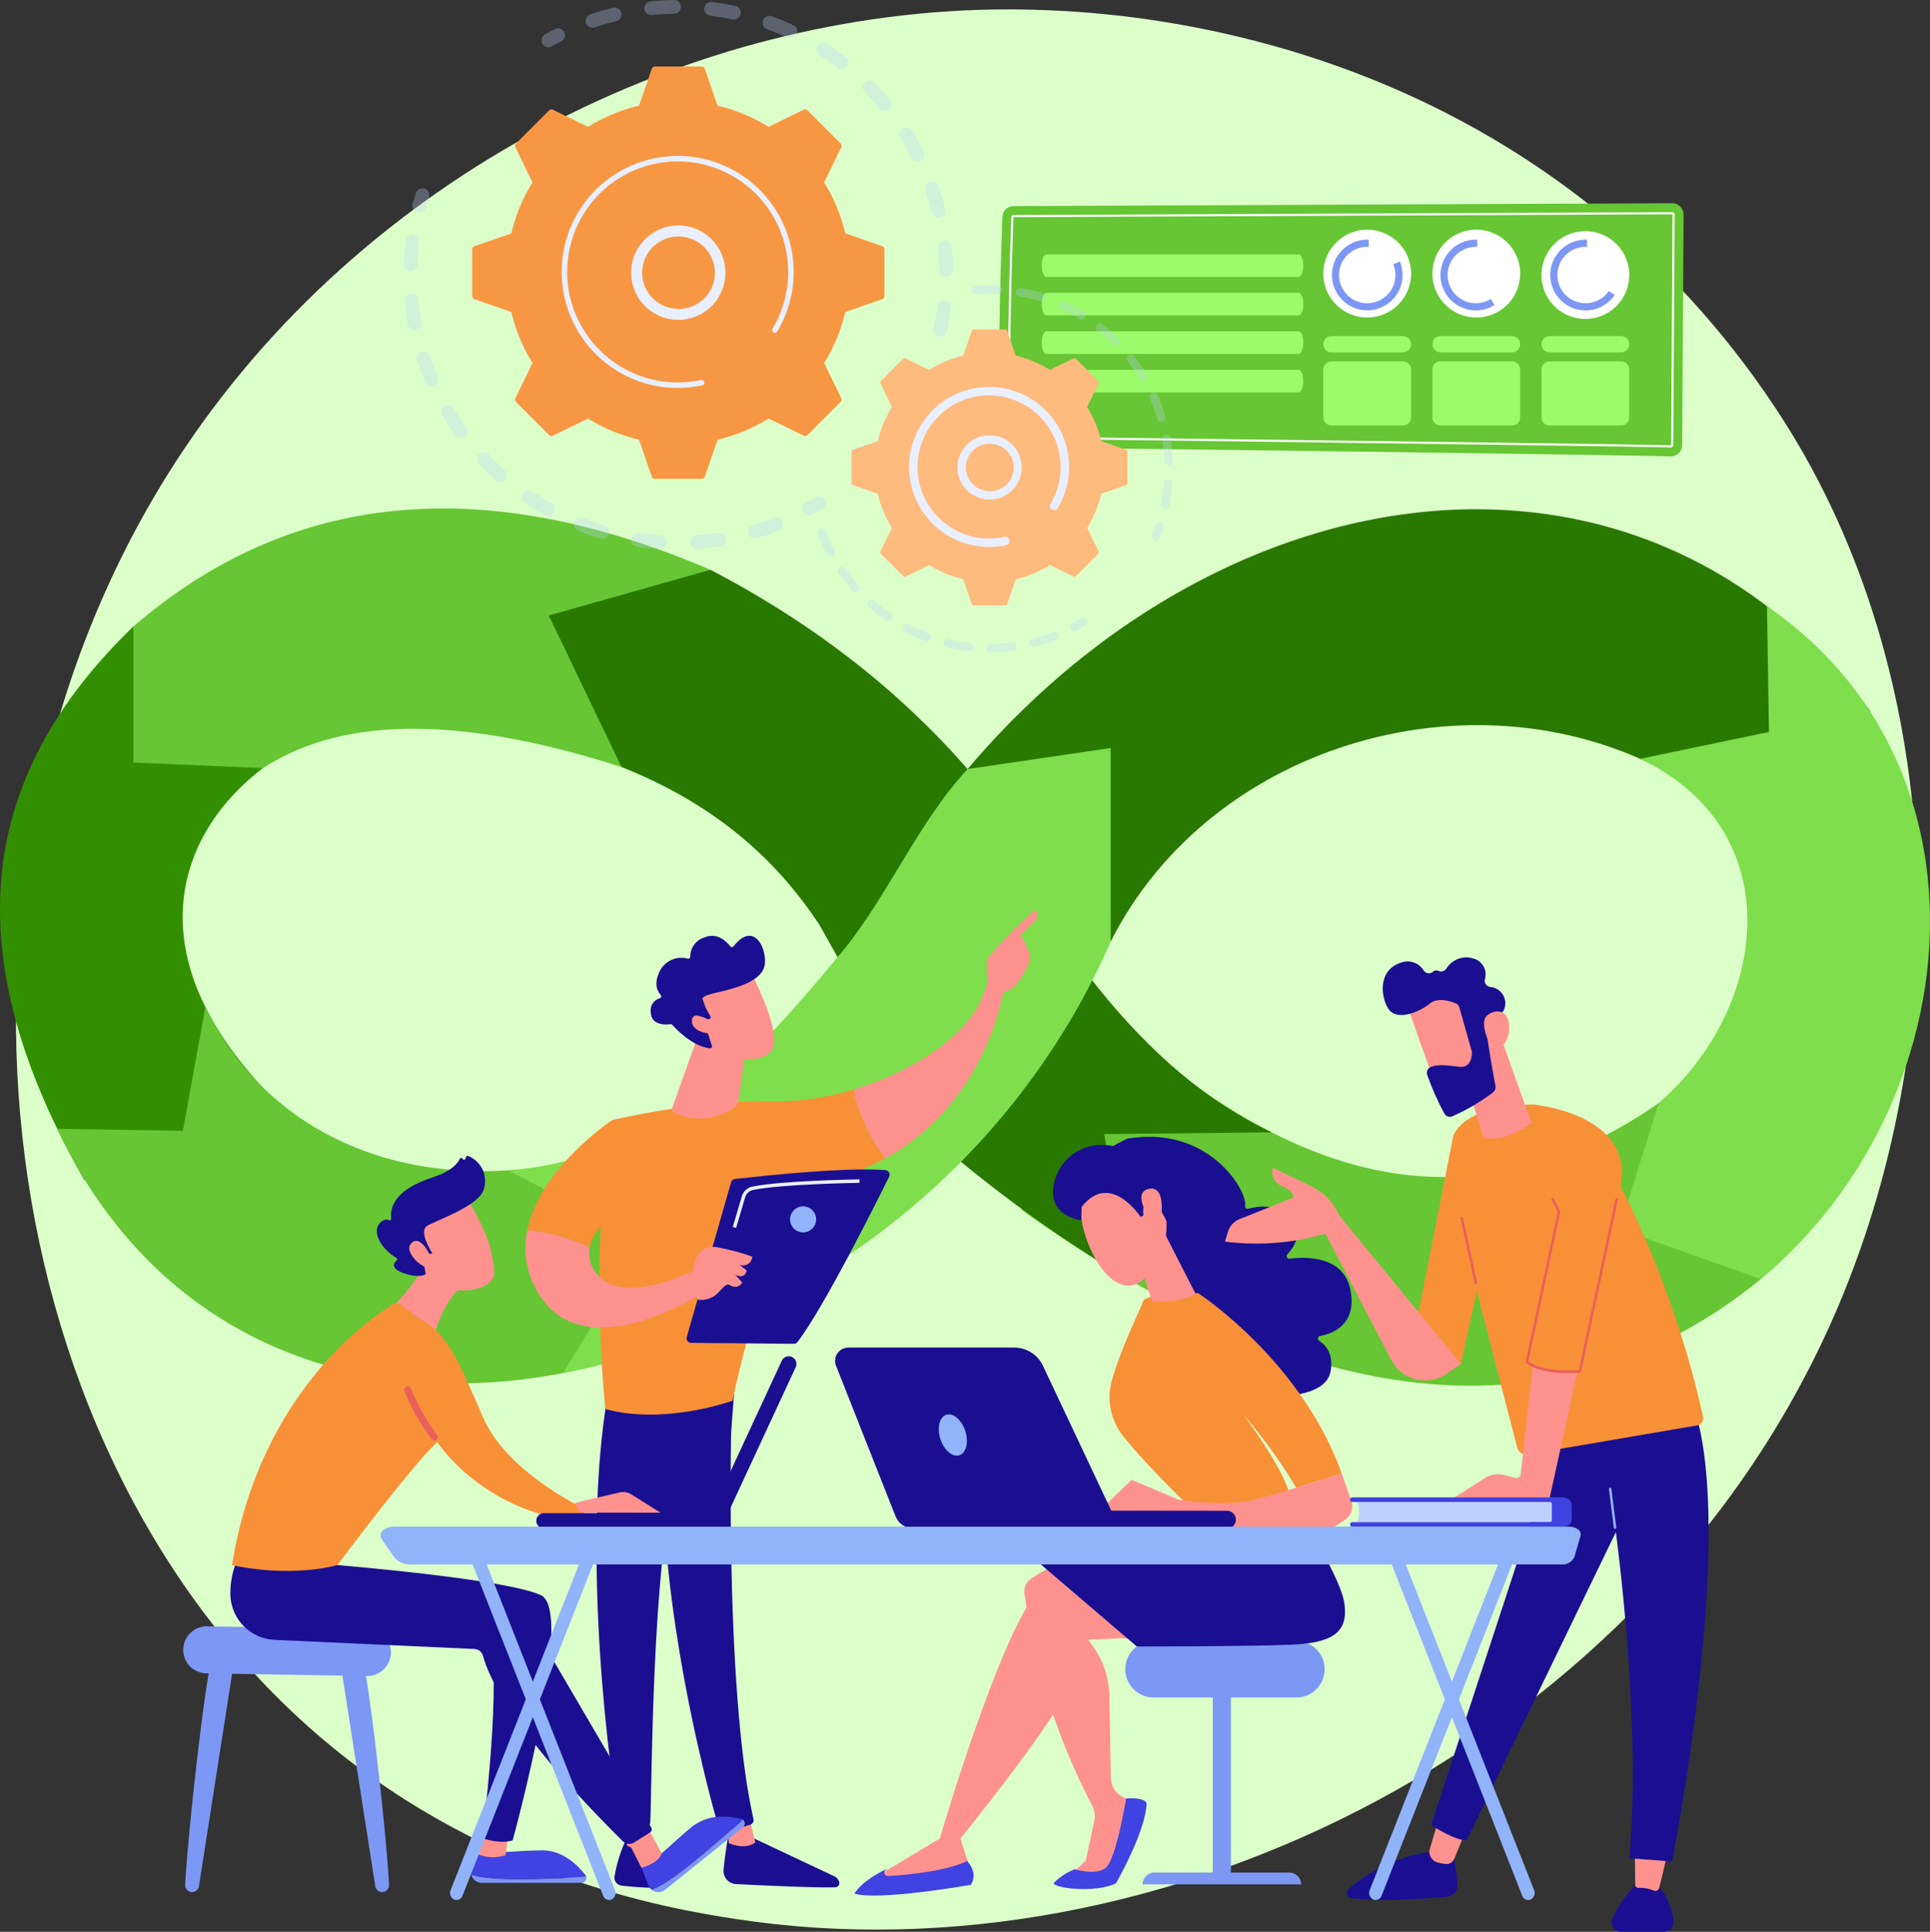 <svg xmlns="http://www.w3.org/2000/svg" xmlns:xlink="http://www.w3.org/1999/xlink" width="336.917" height="337.154" viewBox="0 0 336.917 337.154">
  <rect x="0" y="0" width="336.917" height="337.154" fill="#333333" stroke="none"/>
  <defs>
    <clipPath id="clip-path">
      <path id="Path_2267" data-name="Path 2267" d="M50.819,92.372C5.181,162.776,17.281,262.68,73.855,313.134c29.389,26.208,62.582,31.764,74.69,33.629,74.408,11.461,160.211-31.027,192.422-106.871,20.993-49.429,18.574-110.739-9.567-154.745a153.937,153.937,0,0,0-31.31-35.524c-41.045-33.845-87.75-35.774-99.937-36.087-1.354-.035-2.7-.052-4.061-.052-55.346,0-112.854,28.873-145.275,78.889" transform="translate(-22.883 -13.483)" fill="#dcffca"/>
    </clipPath>
    <clipPath id="clip-path-2">
      <path id="Path_2268" data-name="Path 2268" d="M14.735,995.572l31.829-15.427c-23.675-24.9-14.8-45.829-.66-56.5L23.3,898.905c-27.72,26.734-30.874,57.6-8.566,96.667" transform="translate(0 -898.905)" fill="#329000"/>
    </clipPath>
    <clipPath id="clip-path-3">
      <rect id="Rectangle_959" data-name="Rectangle 959" width="336.917" height="337.154" fill="#66c633"/>
    </clipPath>
    <clipPath id="clip-path-4">
      <path id="Path_2270" data-name="Path 2270" d="M1388.958,776.224l24.979,30.1c17.775-35.136,64.692-48.1,98.43-28.856l34.2-11.319c-18.094-24.137-42.894-35.265-68.793-35.268-31.272,0-64.151,16.215-88.813,45.34" transform="translate(-1388.958 -730.884)" fill="#297800"/>
    </clipPath>
    <clipPath id="clip-path-5">
      <path id="Path_2274" data-name="Path 2274" d="M787.777,825.719l12.7,26.449c16.221,6.477,26.9,15.944,34.556,27.57l21.955,39.035a232.1,232.1,0,0,0,32.236,22.955l-4.5-25.5,29.237-.308c-22.277-10.411-40.091-34.807-53.07-63.391-11.79-13.5-26.555-25.214-44.888-34.776Z" transform="translate(-787.777 -817.749)" fill="#297800"/>
    </clipPath>
    <clipPath id="clip-path-6">
      <rect id="Rectangle_964" data-name="Rectangle 964" width="45.664" height="3.941" fill="#9dfd6a"/>
    </clipPath>
    <clipPath id="clip-path-7">
      <path id="Path_2278" data-name="Path 2278" d="M1495.358,367.01h0c0,1.088.363,1.971.811,1.971h44.041c.448,0,.811-.882.811-1.971s-.363-1.971-.811-1.971h-44.041c-.448,0-.811.882-.811,1.971" transform="translate(-1495.358 -365.039)" fill="#9dfd6a"/>
    </clipPath>
    <clipPath id="clip-path-9">
      <path id="Path_2279" data-name="Path 2279" d="M1495.358,422.249h0c0,1.088.363,1.971.811,1.971h44.041c.448,0,.811-.882.811-1.971s-.363-1.971-.811-1.971h-44.041c-.448,0-.811.882-.811,1.971" transform="translate(-1495.358 -420.278)" fill="#9dfd6a"/>
    </clipPath>
    <clipPath id="clip-path-10">
      <rect id="Rectangle_968" data-name="Rectangle 968" width="45.664" height="3.94" fill="#9dfd6a"/>
    </clipPath>
    <clipPath id="clip-path-11">
      <path id="Path_2280" data-name="Path 2280" d="M1495.358,477.488h0c0,1.088.363,1.97.811,1.97h44.041c.448,0,.811-.882.811-1.97s-.363-1.971-.811-1.971h-44.041c-.448,0-.811.882-.811,1.971" transform="translate(-1495.358 -475.517)" fill="#9dfd6a"/>
    </clipPath>
    <clipPath id="clip-path-13">
      <path id="Path_2281" data-name="Path 2281" d="M1495.358,532.727h0c0,1.088.363,1.971.811,1.971h44.041c.448,0,.811-.882.811-1.971s-.363-1.971-.811-1.971h-44.041c-.448,0-.811.882-.811,1.971" transform="translate(-1495.358 -530.756)" fill="#9dfd6a"/>
    </clipPath>
    <clipPath id="clip-path-14">
      <rect id="Rectangle_977" data-name="Rectangle 977" width="53.402" height="15.608" fill="#9dfd6a"/>
    </clipPath>
    <clipPath id="clip-path-15">
      <path id="Path_2288" data-name="Path 2288" d="M1913.506,482.34h-12.484a1.419,1.419,0,1,0,0,2.838h12.484a1.419,1.419,0,1,0,0-2.838" transform="translate(-1899.603 -482.34)" fill="#9dfd6a"/>
    </clipPath>
    <clipPath id="clip-path-16">
      <path id="Path_2289" data-name="Path 2289" d="M2070.07,482.34h-12.484a1.419,1.419,0,0,0,0,2.838h12.484a1.419,1.419,0,1,0,0-2.838" transform="translate(-2056.167 -482.34)" fill="#9dfd6a"/>
    </clipPath>
    <clipPath id="clip-path-17">
      <path id="Path_2290" data-name="Path 2290" d="M2214.151,485.178h12.484a1.419,1.419,0,0,0,0-2.838h-12.484a1.419,1.419,0,1,0,0,2.838" transform="translate(-2212.732 -482.34)" fill="#9dfd6a"/>
    </clipPath>
    <clipPath id="clip-path-18">
      <path id="Path_2291" data-name="Path 2291" d="M1913.506,518.638h-12.484a1.419,1.419,0,0,0-1.419,1.419v8.355a1.419,1.419,0,0,0,1.419,1.419h12.484a1.419,1.419,0,0,0,1.419-1.419v-8.355a1.419,1.419,0,0,0-1.419-1.419" transform="translate(-1899.603 -518.638)" fill="#9dfd6a"/>
    </clipPath>
    <clipPath id="clip-path-19">
      <path id="Path_2292" data-name="Path 2292" d="M2070.07,518.638h-12.484a1.419,1.419,0,0,0-1.418,1.419v8.355a1.419,1.419,0,0,0,1.418,1.419h12.484a1.419,1.419,0,0,0,1.419-1.419v-8.355a1.419,1.419,0,0,0-1.419-1.419" transform="translate(-2056.167 -518.638)" fill="#9dfd6a"/>
    </clipPath>
    <clipPath id="clip-path-20">
      <path id="Path_2293" data-name="Path 2293" d="M2226.635,518.638h-12.484a1.419,1.419,0,0,0-1.419,1.419v8.355a1.419,1.419,0,0,0,1.419,1.419h12.484a1.419,1.419,0,0,0,1.419-1.419v-8.355a1.419,1.419,0,0,0-1.419-1.419" transform="translate(-2212.732 -518.638)" fill="#9dfd6a"/>
    </clipPath>
    <clipPath id="clip-path-21">
      <path id="Path_2294" data-name="Path 2294" d="M1038.551,2634.984a2.3,2.3,0,0,0,2.172,2.508c4.435.227,13.922.677,17.328.558a.747.747,0,0,0,.667-1.017,1.672,1.672,0,0,0-.847-.909l-15.607-7.354-2.764-.474s-.627,3.36-.95,6.688" transform="translate(-1038.54 -2628.296)" fill="none"/>
    </clipPath>
    <linearGradient id="linear-gradient" x1="-5.933" y1="1.08" x2="-5.927" y2="1.08" gradientUnits="objectBoundingBox">
      <stop offset="0" stop-color="#09005d"/>
      <stop offset="1" stop-color="#1a0f91"/>
    </linearGradient>
    <clipPath id="clip-path-22">
      <path id="Path_2295" data-name="Path 2295" d="M1042.59,2607.78l.439,4.03s2.734,1.3,4.623-.117l-1.094-4.5Z" transform="translate(-1042.59 -2607.196)" fill="none"/>
    </clipPath>
    <linearGradient id="linear-gradient-2" x1="-21.175" y1="3.845" x2="-21.155" y2="3.845" gradientUnits="objectBoundingBox">
      <stop offset="0" stop-color="#febbba"/>
      <stop offset="1" stop-color="#ff928e"/>
    </linearGradient>
    <clipPath id="clip-path-23">
      <path id="Path_2296" data-name="Path 2296" d="M949.031,2006.441s-.834-27.624-.009.973c.738,25.593,8.01,52.446,9.529,57.807a1.347,1.347,0,0,0,1.327.979,13.609,13.609,0,0,0,4.484-.867.782.782,0,0,0,.467-.905c-5.276-23.091-3.884-74.493-3.667-75.542l-11.319-.11Z" transform="translate(-948.658 -1988.776)" fill="none"/>
    </clipPath>
    <linearGradient id="linear-gradient-3" x1="-1.043" y1="1.434" x2="-1.042" y2="1.434" xlink:href="#linear-gradient"/>
    <clipPath id="clip-path-24">
      <path id="Path_2297" data-name="Path 2297" d="M881.992,2647.516a1.4,1.4,0,0,0,1.216,1.689c1.464.158,3.717.365,5.524.37a1.4,1.4,0,0,0,1.4-1.544,11.777,11.777,0,0,0-2.687-6.486l-3.528-.224a24.216,24.216,0,0,0-1.922,6.2" transform="translate(-881.96 -2641.32)" fill="none"/>
    </clipPath>
    <linearGradient id="linear-gradient-4" x1="-8.957" y1="1.503" x2="-8.947" y2="1.503" xlink:href="#linear-gradient"/>
    <clipPath id="clip-path-25">
      <path id="Path_2298" data-name="Path 2298" d="M891.593,2597.234l1.058,6.1a3.937,3.937,0,0,0,3.284.257l-.47-6.555Z" transform="translate(-891.593 -2597.035)" fill="none"/>
    </clipPath>
    <linearGradient id="linear-gradient-5" x1="-14.924" y1="4.527" x2="-14.907" y2="4.527" xlink:href="#linear-gradient-2"/>
    <clipPath id="clip-path-26">
      <path id="Path_2299" data-name="Path 2299" d="M858.227,1981.927c-4.753,27.082.335,67.05,2.105,74.879a1.218,1.218,0,0,0,.975.935,8.185,8.185,0,0,0,3.517-.107,1.117,1.117,0,0,0,.812-1.021c.308-6.314.232-45.093,4.566-60.377a3.481,3.481,0,0,1,1.361-1.907l8.183-5.7.712-9.334Z" transform="translate(-856.251 -1979.293)" fill="none"/>
    </clipPath>
    <linearGradient id="linear-gradient-6" x1="-0.951" y1="1.329" x2="-0.95" y2="1.329" xlink:href="#linear-gradient"/>
    <clipPath id="clip-path-27">
      <path id="Path_2300" data-name="Path 2300" d="M890.914,1565.616c-13.467-.351-28.364,3.266-28.364,3.266-4.239,23.388-1.183,50.441-1.183,50.441,10.4,2.834,22.206-1.46,22.206-1.46,1.827-9.775,10.176-37.255,10.176-37.255a44.365,44.365,0,0,0,16.516-5.068,28.881,28.881,0,0,1-5.594-11.994,45.194,45.194,0,0,1-13.756,2.071" transform="translate(-860.301 -1563.545)" fill="#f89037"/>
    </clipPath>
    <clipPath id="clip-path-28">
      <path id="Path_2301" data-name="Path 2301" d="M1248.373,1412.172c-2.062,8.354-12.52,15.043-23.228,18.26a28.88,28.88,0,0,0,5.594,11.993c17.815-9.794,20.624-29.382,20.624-29.382A2.583,2.583,0,0,0,1249.3,1412a2.527,2.527,0,0,0-.931.17" transform="translate(-1225.145 -1412.002)" fill="none"/>
    </clipPath>
    <linearGradient id="linear-gradient-7" x1="-4.785" y1="6.168" x2="-4.781" y2="6.168" xlink:href="#linear-gradient-2"/>
    <clipPath id="clip-path-29">
      <path id="Path_2302" data-name="Path 2302" d="M1416.643,1314.371c-.522.7-.033,4.4-.008,5.262.927,1.809,2.537,1.154,2.4.713a3.574,3.574,0,0,0,2.7-1.559c.593-.825,1.221-1.881,1.682-2.693a3.618,3.618,0,0,0,.386-2.66,12.5,12.5,0,0,0-1.479-2.995l2.608-2.665a1.267,1.267,0,0,0-.142-1.761,68.82,68.82,0,0,0-8.149,8.359" transform="translate(-1416.403 -1306.013)" fill="none"/>
    </clipPath>
    <linearGradient id="linear-gradient-8" x1="-10.095" y1="15.014" x2="-10.088" y2="15.014" xlink:href="#linear-gradient-2"/>
    <clipPath id="clip-path-30">
      <path id="Path_2303" data-name="Path 2303" d="M1430.7,1358.65l-.758,1.979,2.076,2.347a27.082,27.082,0,0,1,1.275-4.782c.533-.848.265-1.263-.221-1.517Z" transform="translate(-1429.943 -1356.677)" fill="none"/>
    </clipPath>
    <linearGradient id="linear-gradient-9" x1="-23.275" y1="25.652" x2="-23.258" y2="25.652" xlink:href="#linear-gradient-2"/>
    <clipPath id="clip-path-31">
      <path id="Path_2304" data-name="Path 2304" d="M756.8,1626.678a29.778,29.778,0,0,1,10.909,3.036c.979-5.109,8.968-9.191,8.968-9.191l-5.042-13.091s-12.663,8.428-14.835,19.246" transform="translate(-756.804 -1607.432)" fill="#f89037"/>
    </clipPath>
    <clipPath id="clip-path-32">
      <path id="Path_2305" data-name="Path 2305" d="M756.051,1775.963c8.2,15.352,31.062-.548,31.062-.548l-1.836-3.5s-14.2,7.848-18.9.986a5.358,5.358,0,0,1-.943-4.172,29.772,29.772,0,0,0-10.909-3.036,14.959,14.959,0,0,0,1.528,10.27" transform="translate(-754.207 -1765.693)" fill="none"/>
    </clipPath>
    <linearGradient id="linear-gradient-10" x1="-3.664" y1="3.773" x2="-3.66" y2="3.773" xlink:href="#linear-gradient-2"/>
    <clipPath id="clip-path-33">
      <path id="Path_2306" data-name="Path 2306" d="M964.3,1501.939a.446.446,0,0,0,.2.54,10.074,10.074,0,0,0,10.456-.6,2.1,2.1,0,0,0,.983-1.493l1.49-10.713-8.723-.083Z" transform="translate(-964.269 -1489.586)" fill="none"/>
    </clipPath>
    <linearGradient id="linear-gradient-11" x1="-7.447" y1="11.609" x2="-7.439" y2="11.609" xlink:href="#linear-gradient-2"/>
    <clipPath id="clip-path-34">
      <path id="Path_2307" data-name="Path 2307" d="M987.692,1399.126l3.468,9.6c5.065,2.955,10.9,3.267,11.533-.305s-3.984-12.476-3.984-12.476Z" transform="translate(-987.692 -1395.944)" fill="none"/>
    </clipPath>
    <linearGradient id="linear-gradient-12" x1="-5.344" y1="7.824" x2="-5.339" y2="7.824" xlink:href="#linear-gradient-2"/>
    <clipPath id="clip-path-35">
      <path id="Path_2308" data-name="Path 2308" d="M948.623,1344.8a.365.365,0,0,1-.578,0c-.622-.826-2.262-2.543-4.571-1.534a3.453,3.453,0,0,0-2.4,3.314.363.363,0,0,1-.433.368,4.211,4.211,0,0,0-4.938,2.245c-1.025,2.2-.384,3.451.2,4.067a.364.364,0,0,1-.161.6,2.191,2.191,0,0,0-1.569,2.485c.106,2.317,2.7,2.137,3.435,2.039a.366.366,0,0,1,.323.118c.625.705,3.444,3.7,6.523,4.09a.368.368,0,0,0,.391-.483l-1.3-3.89a.366.366,0,0,1,.2-.453l.664-.286a.365.365,0,0,0,.164-.533,9.537,9.537,0,0,1-1.283-2.792s-.841-.55,2.165-1.239,7.49-1.761,8.454-4.3c.688-1.814-.384-5.661-2.53-5.661-.789,0-1.723.519-2.768,1.849" transform="translate(-934.175 -1342.95)" fill="none"/>
    </clipPath>
    <linearGradient id="linear-gradient-13" x1="-3.809" y1="6.216" x2="-3.805" y2="6.216" xlink:href="#linear-gradient"/>
    <clipPath id="clip-path-36">
      <path id="Path_2309" data-name="Path 2309" d="M993.144,1458.193c-.263,1.934,2.991,2.833,4.613,2.126l-1.021-1.729a6.67,6.67,0,0,0-2.731-1.165.788.788,0,0,0-.861.767" transform="translate(-993.129 -1457.426)" fill="none"/>
    </clipPath>
    <linearGradient id="linear-gradient-14" x1="-21.324" y1="26.666" x2="-21.302" y2="26.666" xlink:href="#linear-gradient-2"/>
    <clipPath id="clip-path-37">
      <path id="Path_2310" data-name="Path 2310" d="M1004.155,1678.893c-4.689.4-8.751.856-10.152,1.019a.788.788,0,0,0-.666.567L985.6,1707.5a.791.791,0,0,0,.753,1.008l17.949.167a.794.794,0,0,0,.638-.313c4.591-6.009,13.76-24.353,15.989-28.862a.791.791,0,0,0-.646-1.138c-1.016-.085-2.208-.123-3.517-.123-3.741,0-8.426.3-12.61.658" transform="translate(-985.569 -1678.235)" fill="none"/>
    </clipPath>
    <linearGradient id="linear-gradient-15" x1="-2.789" y1="3.607" x2="-2.786" y2="3.607" xlink:href="#linear-gradient"/>
    <clipPath id="clip-path-38">
      <path id="Path_2311" data-name="Path 2311" d="M995.161,1792.637c-.435,1.572.643,6,.643,6a4.076,4.076,0,0,0,3.687-1.288c.846-.83,1.348-1.66,2.035-1.213a1.434,1.434,0,0,0,2.1-.483l-1.231-1.357c1.8.876,1.991-.764,1.991-.764l-1.323-1.023a1.607,1.607,0,0,0,2.3-1.387,41.05,41.05,0,0,0-6.119-1.632,4.815,4.815,0,0,0-.759-.064c-2.207,0-2.933,1.787-3.326,3.208" transform="translate(-995.057 -1789.429)" fill="none"/>
    </clipPath>
    <linearGradient id="linear-gradient-16" x1="-11.344" y1="12.625" x2="-11.333" y2="12.625" xlink:href="#linear-gradient-2"/>
    <clipPath id="clip-path-39">
      <rect id="Rectangle_997" data-name="Rectangle 997" width="336.917" height="337.154" fill="none"/>
    </clipPath>
    <clipPath id="clip-path-40">
      <path id="Path_2313" data-name="Path 2313" d="M1055.282,1693.785a2.434,2.434,0,0,0-1.833,1.706l-1.575,5.343.579.171,1.575-5.343a1.832,1.832,0,0,1,1.377-1.286c4.936-1.03,18.449-1.249,18.584-1.25l-.01-.6c-.557.009-13.706.221-18.7,1.263" transform="translate(-1051.874 -1692.522)" fill="none"/>
    </clipPath>
    <linearGradient id="linear-gradient-17" x1="-5.784" y1="15.482" x2="-5.779" y2="15.482" gradientUnits="objectBoundingBox">
      <stop offset="0" stop-color="#dae3fe"/>
      <stop offset="1" stop-color="#e9effd"/>
    </linearGradient>
    <clipPath id="clip-path-42">
      <path id="Path_2318" data-name="Path 2318" d="M688.494,2655.46c-5.313.075-7.166.651-11.3.033l-.974,3.229a1.852,1.852,0,0,0-.03.963c.974.385,3.154.808,8.079.808,5.778,0,10-.271,11.983-.431a.823.823,0,0,0-.143-.3c-1.315-1.678-3.944-4.306-7.518-4.306h-.1" transform="translate(-676.145 -2655.46)" fill="none"/>
    </clipPath>
    <linearGradient id="linear-gradient-18" x1="-11.232" y1="1.067" x2="-11.216" y2="1.067" gradientUnits="objectBoundingBox">
      <stop offset="0" stop-color="#4f52ff"/>
      <stop offset="1" stop-color="#4042e2"/>
    </linearGradient>
    <clipPath id="clip-path-43">
      <path id="Path_2319" data-name="Path 2319" d="M684.807,2631.188a7.032,7.032,0,0,0,4.979.238l.458-3.523-4.241-.781Z" transform="translate(-684.807 -2627.121)" fill="none"/>
    </clipPath>
    <linearGradient id="linear-gradient-19" x1="-15.319" y1="3.35" x2="-15.297" y2="3.35" xlink:href="#linear-gradient-2"/>
    <clipPath id="clip-path-45">
      <path id="Path_2321" data-name="Path 2321" d="M929.421,2608.924c-4.1,3.386-5.18,4.994-8.785,7.1l1.253,3.115a1.834,1.834,0,0,0,.577.766c1-.312,2.962-1.349,6.8-4.434,4.5-3.619,7.624-6.472,9.073-7.84a.818.818,0,0,0-.3-.14,13.992,13.992,0,0,0-3.109-.37,8.488,8.488,0,0,0-5.515,1.8" transform="translate(-920.636 -2607.12)" fill="none"/>
    </clipPath>
    <linearGradient id="linear-gradient-20" x1="-7.454" y1="1.208" x2="-7.446" y2="1.208" xlink:href="#linear-gradient-18"/>
    <clipPath id="clip-path-46">
      <path id="Path_2322" data-name="Path 2322" d="M437.621,2252.731l31.93,5.223c2.8,6.387-.962,35.843-.962,35.843,3.665,1.139,5.312.347,5.312.347s10.986-39.915,4.937-42.762-35.54-5.256-35.54-5.256Z" transform="translate(-437.621 -2246.125)" fill="none"/>
    </clipPath>
    <linearGradient id="linear-gradient-21" x1="-0.647" y1="1.088" x2="-0.645" y2="1.088" xlink:href="#linear-gradient"/>
    <clipPath id="clip-path-47">
      <path id="Path_2323" data-name="Path 2323" d="M896.541,2621.663c.274.25,2.93,5.607,2.93,5.607s2.957-.64,3.56-2.511l-2.661-4.835Z" transform="translate(-896.541 -2619.923)" fill="none"/>
    </clipPath>
    <linearGradient id="linear-gradient-22" x1="-16.799" y1="2.524" x2="-16.78" y2="2.524" xlink:href="#linear-gradient-2"/>
    <clipPath id="clip-path-48">
      <path id="Path_2324" data-name="Path 2324" d="M330.665,2249.482a8.086,8.086,0,0,0,7.716,7.911l34.862,1.59a1.672,1.672,0,0,1,1.544,1.256c.819,3.169,4.823,12.9,24.4,32.317a1.578,1.578,0,0,0,1.952.212l2.786-1.76a.641.641,0,0,0,.211-.867l-20.3-34.663a7.856,7.856,0,0,0-4.773-3.54l-29.713-7.6-17.761-.247a14.937,14.937,0,0,0-.922,5.385" transform="translate(-330.663 -2244.097)" fill="none"/>
    </clipPath>
    <linearGradient id="linear-gradient-23" x1="-0.37" y1="0.983" x2="-0.369" y2="0.983" xlink:href="#linear-gradient"/>
    <clipPath id="clip-path-49">
      <path id="Path_2325" data-name="Path 2325" d="M558.743,1808.659l7.87,4.391s1.773-6.99,5.825-9.038l-6.153-5.156s-3.734,6.6-7.542,9.8" transform="translate(-558.743 -1798.857)" fill="none"/>
    </clipPath>
    <linearGradient id="linear-gradient-24" x1="-3.6" y1="6.696" x2="-3.594" y2="6.696" xlink:href="#linear-gradient-2"/>
    <clipPath id="clip-path-50">
      <path id="Path_2326" data-name="Path 2326" d="M361.118,1870.54c-4.086,2.49-23.31,15.656-28.071,45.517,0,0,9.411,2.294,18.395,0,0,0,12.57-16.9,17.433-21.5,0,0,7.757,12.24,25.023,13.975l.963-2.152s-13.746-6.336-17.977-16.072-5.931-13.889-9.781-16.429c-2.4-1.582-3.833-2.663-4.575-3.253a1.231,1.231,0,0,0-1.41-.09" transform="translate(-333.047 -1870.36)" fill="#f89037"/>
    </clipPath>
    <clipPath id="clip-path-51">
      <path id="Path_2327" data-name="Path 2327" d="M580.635,1989.7a.6.6,0,0,0-.347.78,37.541,37.541,0,0,0,4.736,8.4.6.6,0,1,0,.958-.735,37.027,37.027,0,0,1-4.567-8.094.6.6,0,0,0-.78-.347" transform="translate(-580.247 -1989.663)" fill="none"/>
    </clipPath>
    <linearGradient id="linear-gradient-25" x1="-7.129" y1="14.852" x2="-7.116" y2="14.852" gradientUnits="objectBoundingBox">
      <stop offset="0" stop-color="#e1473d"/>
      <stop offset="1" stop-color="#e9605a"/>
    </linearGradient>
    <clipPath id="clip-path-52">
      <path id="Path_2328" data-name="Path 2328" d="M832.729,2141.334l-5.9,1.366-1.943.518.981,1.634,14.011.023-5.073-3.192a2.732,2.732,0,0,0-2.074-.35" transform="translate(-824.885 -2141.264)" fill="none"/>
    </clipPath>
    <linearGradient id="linear-gradient-26" x1="-6.691" y1="21.248" x2="-6.683" y2="21.248" xlink:href="#linear-gradient-2"/>
    <clipPath id="clip-path-53">
      <path id="Path_2329" data-name="Path 2329" d="M582.652,1723c-.345,2.194,3.112,6.984,3.112,6.984a8.33,8.33,0,0,0,9.536,3.428c3.8-1.188,2.784-3.273,2.154-6.607s-4.259-9.368-4.259-9.368-10.2,3.369-10.543,5.563" transform="translate(-582.628 -1717.439)" fill="none"/>
    </clipPath>
    <linearGradient id="linear-gradient-27" x1="-2.788" y1="5.486" x2="-2.783" y2="5.486" xlink:href="#linear-gradient-2"/>
    <clipPath id="clip-path-54">
      <path id="Path_2330" data-name="Path 2330" d="M556.51,1658.94l-.122.328a.266.266,0,0,1-.493.014.265.265,0,0,0-.482-.01c-.367.809-1.466,2.19-4.761,3.258-4.676,1.516-7.589,3.873-7.231,7.2a.266.266,0,0,1-.38.27c-.382-.169-.962-.2-1.635.541-1.17,1.28-.254,4.079,2.943,6.06a.265.265,0,0,1,.043.425c-.478.409-1.151,1.322,1.012,2.136,2.212.832,3.419.551,3.865.372a.266.266,0,0,0,.164-.3l-.568-2.912a.266.266,0,0,1,.226-.315l1.047-.138.491-.064s-2.57-3.884-.888-4.847,8.534-3.327,9.724-6.026a4.687,4.687,0,0,0-2.638-6.155.242.242,0,0,0-.069-.01.269.269,0,0,0-.247.177" transform="translate(-540.919 -1658.763)" fill="none"/>
    </clipPath>
    <linearGradient id="linear-gradient-28" x1="-2.059" y1="4.744" x2="-2.055" y2="4.744" xlink:href="#linear-gradient"/>
    <clipPath id="clip-path-55">
      <path id="Path_2331" data-name="Path 2331" d="M587.971,1781.118c-1.682,1.388,1.555,4.456,3.049,4.415l.235-1.854s-1.159-2.856-2.54-2.856a1.155,1.155,0,0,0-.744.3" transform="translate(-587.498 -1780.823)" fill="none"/>
    </clipPath>
    <linearGradient id="linear-gradient-29" x1="-10.084" y1="17.705" x2="-10.066" y2="17.705" xlink:href="#linear-gradient-2"/>
    <clipPath id="clip-path-56">
      <path id="Path_2333" data-name="Path 2333" d="M801.18,2171.34l-29.932.03a1.337,1.337,0,0,0-.066,2.673h.069l29.932-.029a1.338,1.338,0,0,0,.02-2.675h-.023" transform="translate(-769.909 -2171.34)" fill="none"/>
    </clipPath>
    <linearGradient id="linear-gradient-30" x1="-2.613" y1="2.539" x2="-2.609" y2="2.539" xlink:href="#linear-gradient"/>
    <clipPath id="clip-path-57">
      <path id="Path_2335" data-name="Path 2335" d="M1030.3,1947.36c-.01.02-.021.041-.03.062l-12.594,27.154a1.337,1.337,0,1,0,2.427,1.125l12.594-27.154a1.337,1.337,0,0,0-2.4-1.187" transform="translate(-1017.55 -1946.645)" fill="none"/>
    </clipPath>
    <linearGradient id="linear-gradient-31" x1="-3.434" y1="2.672" x2="-3.43" y2="2.672" xlink:href="#linear-gradient"/>
    <clipPath id="clip-path-59">
      <path id="Path_2337" data-name="Path 2337" d="M1471.6,2234.9a2.63,2.63,0,0,0-1.161,2.514,111.543,111.543,0,0,0,11.8,37.035,3.984,3.984,0,0,1,.383,2.734l-1.489,6.928-2.761,2.588h7.111l4.735-12.813-2.025-.64a3.831,3.831,0,0,1-2.675-3.586l-.237-13.745a15.638,15.638,0,0,0-3.755-10.349l11.357-.552-11.309-14.371a27.5,27.5,0,0,0-9.973,4.256" transform="translate(-1470.422 -2230.647)" fill="none"/>
    </clipPath>
    <linearGradient id="linear-gradient-32" x1="-7.919" y1="1.175" x2="-7.914" y2="1.175" xlink:href="#linear-gradient-2"/>
    <clipPath id="clip-path-60">
      <path id="Path_2338" data-name="Path 2338" d="M1525.3,2580.737s-1.791,10.991-3.683,12.222-5.292.125-5.292.125a11.142,11.142,0,0,0-3.623,2.356c-.647.848,6.97,1.966,10.819.112,0,0,5.335-9.282,5.335-14.062,0,0-.342-.786-2.681-.786-.265,0-.556.01-.875.033" transform="translate(-1512.666 -2580.704)" fill="none"/>
    </clipPath>
    <linearGradient id="linear-gradient-33" x1="-10.297" y1="1.338" x2="-10.29" y2="1.338" xlink:href="#linear-gradient-18"/>
    <clipPath id="clip-path-61">
      <path id="Path_2339" data-name="Path 2339" d="M1282.666,2249.374c-6.654,6.6-17.518,43.626-17.518,43.626l-11.608,6.966a30.13,30.13,0,0,0,17.093-1.028L1268.76,2293s17.863-22.063,19.108-27.156a28.118,28.118,0,0,0,.846-8.792s12.167,1.358,12.227,1.463l-6.08-13.361Z" transform="translate(-1253.54 -2245.155)" fill="none"/>
    </clipPath>
    <linearGradient id="linear-gradient-34" x1="-3.216" y1="1.142" x2="-3.213" y2="1.142" xlink:href="#linear-gradient-2"/>
    <clipPath id="clip-path-62">
      <path id="Path_2340" data-name="Path 2340" d="M1509.436,2180.475c-3.175,1.232-15.388,5.59-15.388,5.59l16.758,14.322s19.635,0,26.99-.313,9.851-2.251,9.275-7.007-7.585-15.183-7.585-15.183-26.875,1.358-30.051,2.591" transform="translate(-1494.048 -2177.884)" fill="none"/>
    </clipPath>
    <linearGradient id="linear-gradient-35" x1="-3.39" y1="3.212" x2="-3.388" y2="3.212" xlink:href="#linear-gradient"/>
    <clipPath id="clip-path-63">
      <path id="Path_2341" data-name="Path 2341" d="M1232.447,2673.566a.583.583,0,0,1-.385-1.047l.36-.276c-4.884,2.34-5.784,4.4-5.784,4.4,4.337,1.285,20.311-1.547,20.311-1.547,1.362-2.173-.654-4.126-.654-4.126-3.969,1.828-10.63,2.417-13.848,2.6" transform="translate(-1226.638 -2670.965)" fill="none"/>
    </clipPath>
    <linearGradient id="linear-gradient-36" x1="-18.655" y1="0.901" x2="-18.641" y2="0.901" xlink:href="#linear-gradient-18"/>
    <clipPath id="clip-path-64">
      <path id="Path_2342" data-name="Path 2342" d="M1581.654,1631.774c-.169.029-7.633,3.683-4.071,4.207l9.815,13.851a.452.452,0,0,0-.12.391l3.04,17.553a.452.452,0,0,0,.222.316l15.055,8.586a.439.439,0,0,0,.2.059c1.1.062,10.5.455,11.365-4.339.554-3.059-.816-4.609-2-5.359a.449.449,0,0,1,.15-.823c2.37-.457,6.366-2.075,5.363-7.817-1.075-6.157-7.647-6.065-10.672-5.684a.452.452,0,0,1-.378-.764c1.212-1.291,2.7-3.643.709-6.135-2.253-2.823-5.887-2.265-7.532-1.822a.449.449,0,0,1-.563-.515c.447-2.226-5.054-12.039-16.762-12.038a22.759,22.759,0,0,0-3.82.332" transform="translate(-1576.621 -1631.442)" fill="none"/>
    </clipPath>
    <linearGradient id="linear-gradient-37" x1="-3.454" y1="2.593" x2="-3.452" y2="2.593" xlink:href="#linear-gradient"/>
    <clipPath id="clip-path-65">
      <path id="Path_2343" data-name="Path 2343" d="M1598.542,1857.223c-.3,1-3.558,7.4-5.392,13.578a10.923,10.923,0,0,0,1.849,9.831c4.019,5.148,12.181,12.921,12.181,12.921l17.084-1.766c-.283-4.348-8.323-14.969-8.323-14.969a92.857,92.857,0,0,1,9.349,12.906l7.948-2.474c-7.076-19.8-25.087-31.49-25.087-31.49H1608c-1.2,0-9.034.054-9.454,1.464" transform="translate(-1592.696 -1855.759)" fill="#f89037"/>
    </clipPath>
    <clipPath id="clip-path-66">
      <path id="Path_2344" data-name="Path 2344" d="M1631.666,1766.372c.1.317,2.484,8.237,2.671,8.4s5.239.436,7.617-1.189l-5.9-11.538Z" transform="translate(-1631.666 -1762.046)" fill="none"/>
    </clipPath>
    <linearGradient id="linear-gradient-38" x1="-16.196" y1="8.47" x2="-16.186" y2="8.47" xlink:href="#linear-gradient-2"/>
    <clipPath id="clip-path-67">
      <path id="Path_2345" data-name="Path 2345" d="M1551.448,1692.608s-1.155,4.537,2.04,10.639,6.81,6.1,8.787,4.143a12.875,12.875,0,0,0,3.835-11.167c-.371-3.779-5.6-6.567-9.746-6.567-2.328,0-4.316.878-4.916,2.953" transform="translate(-1551.245 -1689.655)" fill="none"/>
    </clipPath>
    <linearGradient id="linear-gradient-39" x1="-8.474" y1="5.597" x2="-8.468" y2="5.597" xlink:href="#linear-gradient-2"/>
    <clipPath id="clip-path-68">
      <path id="Path_2346" data-name="Path 2346" d="M1511.612,1650.286c-1.018,5.337,4.8,6.028,4.8,6.028l.09-2.319c4.97-6.376,10.269,1.726,10.269,1.726l.514-.245s-.445-2.549,1.268-2.209,2.918,3.609,2.918,3.609,3.693,1.018,3.275-3.624-4.13-7.013-10.608-9.325a12.044,12.044,0,0,0-4.044-.745,8.4,8.4,0,0,0-8.483,7.106" transform="translate(-1511.492 -1643.18)" fill="none"/>
    </clipPath>
    <linearGradient id="linear-gradient-40" x1="-6.447" y1="5.247" x2="-6.442" y2="5.247" xlink:href="#linear-gradient"/>
    <clipPath id="clip-path-69">
      <path id="Path_2347" data-name="Path 2347" d="M1639.691,1705.793c-2.817.618-.068,4.767-.068,4.767l2.143,1c.285-1.618.688-5.823-1.591-5.823a2.27,2.27,0,0,0-.484.056" transform="translate(-1638.421 -1705.737)" fill="none"/>
    </clipPath>
    <linearGradient id="linear-gradient-41" x1="-27.548" y1="17.869" x2="-27.531" y2="17.869" xlink:href="#linear-gradient-2"/>
    <clipPath id="clip-path-70">
      <path id="Path_2348" data-name="Path 2348" d="M1607.064,2118.027l-4.727,1.279c-4.727,1.28-12.985,0-12.985,0l-8.3-3.5-6,5.781,5.949,2.395s33.268,1.041,34.675.426a18.791,18.791,0,0,0,2.7-1.68,2.855,2.855,0,0,0,1.043-3.28l-1.677-4.741Z" transform="translate(-1575.058 -2114.702)" fill="none"/>
    </clipPath>
    <linearGradient id="linear-gradient-42" x1="-4.276" y1="7.753" x2="-4.274" y2="7.753" xlink:href="#linear-gradient-2"/>
    <clipPath id="clip-path-71">
      <path id="Path_2349" data-name="Path 2349" d="M1462.161,2169.339a1.557,1.557,0,0,0,1.556,1.559l34.79.038c.027,0,.053,0,.08,0a1.557,1.557,0,0,0-.077-3.113l-34.79-.038h-.027a1.55,1.55,0,0,0-1.532,1.556" transform="translate(-1462.161 -2167.783)" fill="none"/>
    </clipPath>
    <linearGradient id="linear-gradient-43" x1="-4.818" y1="5.359" x2="-4.815" y2="5.359" xlink:href="#linear-gradient"/>
    <clipPath id="clip-path-72">
      <path id="Path_2350" data-name="Path 2350" d="M1201.052,1933.949a2.314,2.314,0,0,0-2.152,3.164l10.387,26.282a3.356,3.356,0,0,0,3.121,2.122h36.006l-13.394-28.4a5.522,5.522,0,0,0-4.995-3.167Z" transform="translate(-1198.736 -1933.949)" fill="none"/>
    </clipPath>
    <linearGradient id="linear-gradient-44" x1="-2.47" y1="1.983" x2="-2.468" y2="1.983" xlink:href="#linear-gradient"/>
    <clipPath id="clip-path-74">
      <path id="Path_2352" data-name="Path 2352" d="M1933.458,2663.2a.869.869,0,0,0,.477,1.494c5.176.747,13.281.109,16.842-.236a1.91,1.91,0,0,0,1.721-2.016,42.4,42.4,0,0,0-.509-4.435l-2.76-1.509a26.886,26.886,0,0,0-15.771,6.7" transform="translate(-1933.182 -2656.496)" fill="none"/>
    </clipPath>
    <linearGradient id="linear-gradient-45" x1="-26.304" y1="0.988" x2="-26.291" y2="0.988" xlink:href="#linear-gradient"/>
    <clipPath id="clip-path-75">
      <path id="Path_2353" data-name="Path 2353" d="M2051.927,2620.188a1.931,1.931,0,0,0,1.285,2.4,8.034,8.034,0,0,0,1.471.285,1.47,1.47,0,0,0,1.509-.913l1.8-4.413-4.708-1.907Z" transform="translate(-2051.845 -2615.643)" fill="none"/>
    </clipPath>
    <linearGradient id="linear-gradient-46" x1="-30.864" y1="2.627" x2="-30.849" y2="2.627" xlink:href="#linear-gradient-2"/>
    <clipPath id="clip-path-76">
      <path id="Path_2354" data-name="Path 2354" d="M2313.609,2704.694a1.645,1.645,0,0,0,1.563,2.186h7.419a1.75,1.75,0,0,0,1.729-2.046c-.472-2.672-1.835-7.014-5.7-7.025a18.9,18.9,0,0,0-5.01,6.886" transform="translate(-2313.512 -2697.808)" fill="none"/>
    </clipPath>
    <linearGradient id="linear-gradient-47" x1="-30.74" y1="0.899" x2="-30.727" y2="0.899" xlink:href="#linear-gradient"/>
    <clipPath id="clip-path-77">
      <path id="Path_2355" data-name="Path 2355" d="M2346.845,2666.357a.525.525,0,0,0,.579.524,6.214,6.214,0,0,1,2.7.49.681.681,0,0,0,.891-.464c.56-2.13,1.288-5.354,1.288-5.354l-5.528-.55Z" transform="translate(-2346.775 -2661.004)" fill="none"/>
    </clipPath>
    <linearGradient id="linear-gradient-48" x1="-39.795" y1="2.133" x2="-39.778" y2="2.133" xlink:href="#linear-gradient-2"/>
    <clipPath id="clip-path-78">
      <path id="Path_2356" data-name="Path 2356" d="M2076.171,2008.874l-21.929,66.9s4.206,2.755,6.21,2.64l26.047-53.765s4.558,33.128,2.349,56.912l7.46.569s12.131-60.779,2.943-81.6Z" transform="translate(-2054.242 -2000.534)" fill="none"/>
    </clipPath>
    <linearGradient id="linear-gradient-49" x1="-4.609" y1="1.15" x2="-4.607" y2="1.15" xlink:href="#linear-gradient"/>
    <clipPath id="clip-path-80">
      <path id="Path_2358" data-name="Path 2358" d="M2032.576,1590.722l-7.369,37.327,8.753,2.281,2.755-12.7,7.069,27.322a1.593,1.593,0,0,0,1.811,1.171l29.588-5.066a1.28,1.28,0,0,0,1.039-1.521,172.573,172.573,0,0,0-14.413-40.254c2.513-12.659-15.253-14.237-15.253-14.237-12.952.234-13.98,5.68-13.98,5.68" transform="translate(-2025.208 -1585.042)" fill="#f89037"/>
    </clipPath>
    <clipPath id="clip-path-81">
      <path id="Path_2359" data-name="Path 2359" d="M2096.683,1746.2a.221.221,0,0,0-.169.262l2.467,11.325a.22.22,0,0,0,.215.173.226.226,0,0,0,.047-.005.221.221,0,0,0,.168-.262l-2.466-11.325a.221.221,0,0,0-.262-.168" transform="translate(-2096.509 -1746.196)" fill="none"/>
    </clipPath>
    <linearGradient id="linear-gradient-50" x1="-22.929" y1="12.669" x2="-22.918" y2="12.669" xlink:href="#linear-gradient-25"/>
    <clipPath id="clip-path-82">
      <path id="Path_2360" data-name="Path 2360" d="M2095.1,1978.768a.746.746,0,0,1-.921.641l-2.059-.513a4.226,4.226,0,0,0-3.055.4l-6.121,3.888h17.158l4.9-22.354c-1.267.093-5.11.244-7.774-1.021Z" transform="translate(-2082.948 -1959.807)" fill="none"/>
    </clipPath>
    <linearGradient id="linear-gradient-51" x1="-7.724" y1="3.216" x2="-7.721" y2="3.216" xlink:href="#linear-gradient-2"/>
    <clipPath id="clip-path-83">
      <path id="Path_2361" data-name="Path 2361" d="M1768.328,1679.03c2.123.818,1.982,2.021,1.982,2.021l-9.379,3.772a3.408,3.408,0,0,0-1.993,2.181l-.519,1.723a42.908,42.908,0,0,0,17.529-1.38l11.514,22.079a6.662,6.662,0,0,0,9.659,2.37l2.5-1.714-21.254-25.91a9.943,9.943,0,0,0-4.514-4.915c-4.247-2.1-7.148-3.422-7.148-3.422a2.821,2.821,0,0,0,1.627,3.2" transform="translate(-1758.419 -1675.835)" fill="none"/>
    </clipPath>
    <linearGradient id="linear-gradient-52" x1="-5.191" y1="3.489" x2="-5.188" y2="3.489" xlink:href="#linear-gradient-2"/>
    <clipPath id="clip-path-84">
      <path id="Path_2362" data-name="Path 2362" d="M2106.892,1493.385l2.754,8.767c3.531,1.279,8.37-2.5,8.37-2.5l-5.464-15.294a1.75,1.75,0,0,0-.754-.18c-3.1,0-4.905,9.211-4.905,9.211" transform="translate(-2106.892 -1484.174)" fill="none"/>
    </clipPath>
    <linearGradient id="linear-gradient-53" x1="-11.729" y1="7.322" x2="-11.723" y2="7.322" xlink:href="#linear-gradient-2"/>
    <clipPath id="clip-path-85">
      <path id="Path_2363" data-name="Path 2363" d="M2019.318,1418.51c0,.236,5.264,14.9,5.264,14.9l8.31-3.184-2.924-14.641s-1.24-.119-2.874-.119c-3.154,0-7.776.443-7.776,3.042" transform="translate(-2019.318 -1415.468)" fill="none"/>
    </clipPath>
    <linearGradient id="linear-gradient-54" x1="-11.157" y1="7.436" x2="-11.151" y2="7.436" xlink:href="#linear-gradient-2"/>
    <clipPath id="clip-path-86">
      <path id="Path_2364" data-name="Path 2364" d="M1995.924,1375.8a1.1,1.1,0,0,1-1.365.365.872.872,0,0,0-.977.175,1.085,1.085,0,0,1-1.587-.241,3.288,3.288,0,0,0-4.053-1.339c-3.754,1.215-3.575,5.543-2.2,7.9s5.372.8,7.263-.755c1.438-1.186,3.628-.476,4.595-.068a1.091,1.091,0,0,1,.625.712l2.143,7.587a1.079,1.079,0,0,1,.042.3c0,.619-.152,2.748-2.321,2.458-1.968-.263-3.768-.474-4.913.066a1.1,1.1,0,0,0-.568,1.368,47.573,47.573,0,0,0,2.993,6.755,1.1,1.1,0,0,0,1.412.452,35.484,35.484,0,0,0,7.125-4.191,1.1,1.1,0,0,0,.39-1.057c-.364-1.941-1.449-7.844-1.5-9.535-.045-1.588,1.737-2.8,2.521-3.256a1.083,1.083,0,0,0,.51-.685,2.855,2.855,0,0,0-2.5-3.845,1.1,1.1,0,0,1-.895-1.312,2.86,2.86,0,0,0-2.151-3.683,4.317,4.317,0,0,0-1.187-.174,4.212,4.212,0,0,0-3.412,2.01" transform="translate(-1984.84 -1373.787)" fill="none"/>
    </clipPath>
    <linearGradient id="linear-gradient-55" x1="-10.779" y1="6.08" x2="-10.774" y2="6.08" xlink:href="#linear-gradient"/>
    <clipPath id="clip-path-87">
      <path id="Path_2365" data-name="Path 2365" d="M2130.8,1452.206c-1.469,1.32.752,5.523.752,5.523s3.056.748,3.139-3.34c.042-2.092-.95-2.94-2.056-2.94a2.819,2.819,0,0,0-1.835.757" transform="translate(-2130.302 -1451.449)" fill="none"/>
    </clipPath>
    <linearGradient id="linear-gradient-56" x1="-29.221" y1="18.346" x2="-29.207" y2="18.346" xlink:href="#linear-gradient-2"/>
    <clipPath id="clip-path-88">
      <path id="Path_2366" data-name="Path 2366" d="M2205.511,1719.511l-6.4,29.85c-.963.084-6.1.426-8.818-1.5l5.6-26.205-1.169-2.2a.22.22,0,1,0-.389.207l1.095,2.063-5.63,26.326.113.084c1.961,1.474,5.12,1.752,7.23,1.752a21.264,21.264,0,0,0,2.172-.1l.158-.018,6.469-30.163a.22.22,0,0,0-.169-.261.232.232,0,0,0-.048-.005.219.219,0,0,0-.214.174" transform="translate(-2189.8 -1719.337)" fill="none"/>
    </clipPath>
    <linearGradient id="linear-gradient-57" x1="-7.602" y1="4.031" x2="-7.598" y2="4.031" xlink:href="#linear-gradient-25"/>
    <clipPath id="clip-path-90">
      <path id="Path_2372" data-name="Path 2372" d="M1938.275,2148.93a.4.4,0,1,0,0,.8h34.47a.408.408,0,0,1,.407.406v2.72a.408.408,0,0,1-.407.406h-34.47a.4.4,0,1,0,0,.8H1975.2a1.394,1.394,0,0,0,1.394-1.394v-2.258a1.479,1.479,0,0,0-1.479-1.479Z" transform="translate(-1937.868 -2148.93)" fill="none"/>
    </clipPath>
    <linearGradient id="linear-gradient-58" x1="-6.253" y1="4.263" x2="-6.25" y2="4.263" xlink:href="#linear-gradient-18"/>
    <clipPath id="clip-path-92">
      <rect id="Rectangle_1049" data-name="Rectangle 1049" width="71.829" height="58.753" fill="none"/>
    </clipPath>
    <clipPath id="clip-path-93">
      <rect id="Rectangle_1050" data-name="Rectangle 1050" width="73.668" height="62.964" fill="none"/>
    </clipPath>
    <clipPath id="clip-path-94">
      <path id="Path_2380" data-name="Path 2380" d="M912.645,337.958a6.316,6.316,0,0,1,2.168-12.409,6.417,6.417,0,0,1,.923.162,6.316,6.316,0,1,1-3.091,12.247m-2.677-13.2a8.237,8.237,0,0,0,2.207,15.059,8.237,8.237,0,1,0,2-16.227,8.184,8.184,0,0,0-4.207,1.168" transform="translate(-905.953 -323.594)" fill="none"/>
    </clipPath>
    <linearGradient id="linear-gradient-59" x1="-6.008" y1="17.683" x2="-6.001" y2="17.683" xlink:href="#linear-gradient-17"/>
    <clipPath id="clip-path-95">
      <path id="Path_2381" data-name="Path 2381" d="M826.474,223.717a20.259,20.259,0,0,0-20.147,18.174,20.73,20.73,0,0,0-.1,2.082A20.258,20.258,0,0,0,824.4,264.119a20.632,20.632,0,0,0,2.079.1q.33,0,.66-.01a20.382,20.382,0,0,0,3.223-.362l.043-.008.123-.025.238-.05a.48.48,0,1,0-.2-.939,19.316,19.316,0,0,1-20.367-8.516,19.176,19.176,0,0,1-3.013-10.342,19.535,19.535,0,0,1,.1-1.983,19.294,19.294,0,1,1,35.752,11.887.48.48,0,1,0,.824.494,20.258,20.258,0,0,0-17.384-30.653h0" transform="translate(-806.222 -223.717)" fill="none"/>
    </clipPath>
    <linearGradient id="linear-gradient-60" x1="-2.42" y1="7.652" x2="-2.417" y2="7.652" xlink:href="#linear-gradient-17"/>
    <clipPath id="clip-path-97">
      <rect id="Rectangle_1054" data-name="Rectangle 1054" width="35.108" height="44.57" fill="none"/>
    </clipPath>
    <clipPath id="clip-path-98">
      <rect id="Rectangle_1055" data-name="Rectangle 1055" width="47.151" height="21.626" fill="none"/>
    </clipPath>
    <clipPath id="clip-path-99">
      <path id="Path_2387" data-name="Path 2387" d="M1378.858,634.331a4.127,4.127,0,0,1,1.423-8.109,4.216,4.216,0,0,1,.6.1,4.127,4.127,0,1,1-2.02,8m-4.43-5.374a5.61,5.61,0,0,0,4.068,6.813,5.718,5.718,0,0,0,.819.144,5.611,5.611,0,0,0,1.927-11.025,5.615,5.615,0,0,0-6.813,4.068" transform="translate(-1374.255 -624.719)" fill="none"/>
    </clipPath>
    <linearGradient id="linear-gradient-61" x1="-13.906" y1="23.083" x2="-13.896" y2="23.083" xlink:href="#linear-gradient-17"/>
    <clipPath id="clip-path-100">
      <path id="Path_2388" data-name="Path 2388" d="M1318.863,555.22a13.977,13.977,0,0,0-13.9,12.538,14.282,14.282,0,0,0-.072,1.436,13.993,13.993,0,0,0,12.555,13.9q.7.071,1.419.071a14.064,14.064,0,0,0,2.833-.288l.125-.027a.742.742,0,1,0-.313-1.45,12.519,12.519,0,0,1-2.644.281h-.147a12.366,12.366,0,0,1-5.914-1.56,12.552,12.552,0,0,1-2.692-2.016l-.02-.02-.06-.06a12.411,12.411,0,0,1-3.659-8.831,12.649,12.649,0,0,1,.065-1.284,12.49,12.49,0,1,1,23.145,7.695.742.742,0,0,0,.255,1.018.742.742,0,0,0,1.018-.255,13.975,13.975,0,0,0-11.983-21.147h-.011" transform="translate(-1304.891 -555.22)" fill="none"/>
    </clipPath>
    <linearGradient id="linear-gradient-62" x1="-5.678" y1="9.648" x2="-5.674" y2="9.648" xlink:href="#linear-gradient-17"/>
  </defs>
  <g id="Group_1220" data-name="Group 1220" transform="translate(-514.766 -4458.623)">
    <g id="Group_1008" data-name="Group 1008" transform="translate(517.549 4460.262)" clip-path="url(#clip-path)">
      <rect id="Rectangle_957" data-name="Rectangle 957" width="494.384" height="495.517" transform="matrix(0.659, -0.753, 0.753, 0.659, -188.547, 195.251)" fill="#dcffca"/>
    </g>
    <g id="Group_1010" data-name="Group 1010" transform="translate(514.766 4567.939)" clip-path="url(#clip-path-2)">
      <rect id="Rectangle_958" data-name="Rectangle 958" width="105.785" height="72.989" transform="translate(-27.165 92.518) rotate(-78.043)" fill="#329000"/>
    </g>
    <g id="Group_1012" data-name="Group 1012" transform="translate(514.766 4458.623)" clip-path="url(#clip-path-3)">
      <path id="Path_2269" data-name="Path 2269" d="M82.132,1466.543l21.929.353L108,1445.3c12.044,24.738,40.507,35.076,73.076,24.524l16.446,30.572c-47,21.429-94.586,10.432-115.389-33.851" transform="translate(-72.144 -1269.535)" fill="#66c633"/>
    </g>
    <g id="Group_1014" data-name="Group 1014" transform="translate(683.679 4547.506)" clip-path="url(#clip-path-4)">
      <rect id="Rectangle_960" data-name="Rectangle 960" width="84.192" height="161.601" transform="matrix(0.056, -0.998, 0.998, 0.056, -4.237, 75.205)" fill="#297800"/>
    </g>
    <path id="Path_2271" data-name="Path 2271" d="M2243.067,965.676l14.51,33.894c52.942-22.051,68.963-96.721,21.163-129.619l.348,21.961-22.5,4.681c33.131,15.716,18.367,60.258-13.525,69.082" transform="translate(-1455.519 3694.466)" fill="#7ede4b"/>
    <path id="Path_2272" data-name="Path 2272" d="M1465.984,1547.981c50.157,36.073,94.045,40.776,129.039,12.112l-24.63-8.752,6.856-21.937c-30.712,21.315-59.254,14.379-86.652-7.445Z" transform="translate(-772.938 3121.75)" fill="#66c633"/>
    <path id="Path_2273" data-name="Path 2273" d="M191.6,750.319v23.762l22.6.979c14.657-9.507,35.879-8.74,62.6-.191l15.525-34.419c-40.6-17.385-73.878-13.234-100.723,9.87" transform="translate(346.465 3817.621)" fill="#66c633"/>
    <rect id="Rectangle_961" data-name="Rectangle 961" width="336.917" height="337.154" transform="translate(514.766 4458.623)" fill="none"/>
    <g id="Group_1018" data-name="Group 1018" transform="translate(610.569 4558.07)" clip-path="url(#clip-path-5)">
      <rect id="Rectangle_962" data-name="Rectangle 962" width="171.011" height="170.188" transform="translate(-53.33 30.388) rotate(-29.675)" fill="#297800"/>
    </g>
    <path id="Path_2275" data-name="Path 2275" d="M809.909,1077.161c-8.588,9.183-14.21,22.72-22.28,32.34-12.871,15.343-28.923,35.165-57.888,37.744l23.647,12.235-14.078,23.084c47.238-9.388,80.289-40.2,95.577-75.3v-33.779Z" transform="translate(-126.23 3515.685)" fill="#7ede4b"/>
    <path id="Path_2276" data-name="Path 2276" d="M1436.816,292.147l114.976-.5a1.971,1.971,0,0,1,1.988,1.982l-.245,40.245a1.969,1.969,0,0,1-2.027,1.958c-10.138-.3-114.052-1.636-116.039-1.553-1.964.082-.9-31.7-.6-40.228a1.969,1.969,0,0,1,1.951-1.9" transform="translate(-745.117 4202.445)" fill="#66c633"/>
    <path id="Path_2277" data-name="Path 2277" d="M1562.794,345.526h-.013c-6.479-.193-68.574-.968-98.416-1.341-8.725-.109-14.919-.186-16.571-.209l-.154,0-.027-.152c-.705-3.979-.693-17.28.035-38.466a.411.411,0,0,1,.409-.4l114.976-.5a.412.412,0,0,1,.3.122.4.4,0,0,1,.12.293l-.246,40.245a.412.412,0,0,1-.41.411m-114.84-1.921c1.858.025,7.943.1,16.415.207,29.842.372,91.94,1.148,98.422,1.341h.011a.041.041,0,0,0,.028-.04l.245-40.245-.042-.226v.186l-114.975.5a.039.039,0,0,0-.039.038c-.718,20.9-.741,34.1-.066,38.237" transform="translate(-756.344 4191.193)" fill="#fff"/>
    <g id="Group_1024" data-name="Group 1024" transform="translate(696.619 4503.016)" opacity="0.97">
      <g id="Group_1023" data-name="Group 1023">
        <g id="Group_1022" data-name="Group 1022" clip-path="url(#clip-path-6)">
          <g id="Group_1021" data-name="Group 1021" transform="translate(0 0)">
            <g id="Group_1020" data-name="Group 1020" clip-path="url(#clip-path-7)">
              <rect id="Rectangle_963" data-name="Rectangle 963" width="45.663" height="3.941" transform="translate(0 0)" fill="#9dfd6a"/>
            </g>
          </g>
        </g>
      </g>
    </g>
    <g id="Group_1029" data-name="Group 1029" transform="translate(696.619 4509.733)" opacity="0.97">
      <g id="Group_1028" data-name="Group 1028">
        <g id="Group_1027" data-name="Group 1027" clip-path="url(#clip-path-6)">
          <g id="Group_1026" data-name="Group 1026" transform="translate(0 0)">
            <g id="Group_1025" data-name="Group 1025" clip-path="url(#clip-path-9)">
              <rect id="Rectangle_965" data-name="Rectangle 965" width="45.663" height="3.941" transform="translate(0 0)" fill="#9dfd6a"/>
            </g>
          </g>
        </g>
      </g>
    </g>
    <g id="Group_1034" data-name="Group 1034" transform="translate(696.619 4516.451)" opacity="0.97">
      <g id="Group_1033" data-name="Group 1033">
        <g id="Group_1032" data-name="Group 1032" clip-path="url(#clip-path-10)">
          <g id="Group_1031" data-name="Group 1031" transform="translate(0 0)">
            <g id="Group_1030" data-name="Group 1030" clip-path="url(#clip-path-11)">
              <rect id="Rectangle_967" data-name="Rectangle 967" width="45.663" height="3.941" transform="translate(0 0)" fill="#9dfd6a"/>
            </g>
          </g>
        </g>
      </g>
    </g>
    <g id="Group_1039" data-name="Group 1039" transform="translate(696.619 4523.169)" opacity="0.97">
      <g id="Group_1038" data-name="Group 1038">
        <g id="Group_1037" data-name="Group 1037" clip-path="url(#clip-path-10)">
          <g id="Group_1036" data-name="Group 1036" transform="translate(0 0)">
            <g id="Group_1035" data-name="Group 1035" clip-path="url(#clip-path-13)">
              <rect id="Rectangle_969" data-name="Rectangle 969" width="45.663" height="3.941" transform="translate(0 0)" fill="#9dfd6a"/>
            </g>
          </g>
        </g>
      </g>
    </g>
    <path id="Path_2282" data-name="Path 2282" d="M1914.925,337.324a7.661,7.661,0,1,1-7.661-7.661,7.661,7.661,0,0,1,7.661,7.661" transform="translate(-1153.824 4169.05)" fill="#fff"/>
    <path id="Path_2283" data-name="Path 2283" d="M2071.489,337.324a7.661,7.661,0,1,1-7.661-7.661,7.661,7.661,0,0,1,7.661,7.661" transform="translate(-1291.348 4169.05)" fill="#fff"/>
    <path id="Path_2284" data-name="Path 2284" d="M2228.054,339.386a7.661,7.661,0,1,1-7.661-7.661,7.661,7.661,0,0,1,7.661,7.661" transform="translate(-1428.873 4167.239)" fill="#fff"/>
    <path id="Path_2285" data-name="Path 2285" d="M1922.605,348.3a4.921,4.921,0,1,1-4.552-3.051c.084,0,.166,0,.249.006v-1.247c-.082,0-.165-.005-.249-.005a6.164,6.164,0,1,0,5.7,3.8Z" transform="translate(-1164.613 4156.451)" fill="#7d97f4"/>
    <path id="Path_2286" data-name="Path 2286" d="M2076.552,354.337a4.921,4.921,0,1,1-2.622-9.084q.125,0,.248.006v-1.247c-.083,0-.165-.005-.248-.005a6.167,6.167,0,1,0,3.24,11.415Z" transform="translate(-1301.533 4156.452)" fill="#7d97f4"/>
    <path id="Path_2287" data-name="Path 2287" d="M2235.554,352.941a4.921,4.921,0,1,1-4.07-7.688c.083,0,.166,0,.248.006v-1.247c-.082,0-.165-.005-.248-.005a6.167,6.167,0,1,0,5.08,9.665Z" transform="translate(-1439.928 4156.451)" fill="#7d97f4"/>
    <g id="Group_1054" data-name="Group 1054" transform="translate(745.779 4517.28)" opacity="0.97">
      <g id="Group_1053" data-name="Group 1053">
        <g id="Group_1052" data-name="Group 1052" clip-path="url(#clip-path-14)">
          <g id="Group_1041" data-name="Group 1041" transform="translate(0 0)">
            <g id="Group_1040" data-name="Group 1040" clip-path="url(#clip-path-15)">
              <rect id="Rectangle_971" data-name="Rectangle 971" width="15.322" height="2.838" transform="translate(0 0)" fill="#9dfd6a"/>
            </g>
          </g>
          <g id="Group_1043" data-name="Group 1043" transform="translate(19.04 0)">
            <g id="Group_1042" data-name="Group 1042" clip-path="url(#clip-path-16)">
              <rect id="Rectangle_972" data-name="Rectangle 972" width="15.322" height="2.838" transform="translate(0 0)" fill="#9dfd6a"/>
            </g>
          </g>
          <g id="Group_1045" data-name="Group 1045" transform="translate(38.08 0)">
            <g id="Group_1044" data-name="Group 1044" clip-path="url(#clip-path-17)">
              <rect id="Rectangle_973" data-name="Rectangle 973" width="15.322" height="2.838" transform="translate(0 0)" fill="#9dfd6a"/>
            </g>
          </g>
          <g id="Group_1047" data-name="Group 1047" transform="translate(0 4.414)">
            <g id="Group_1046" data-name="Group 1046" clip-path="url(#clip-path-18)">
              <rect id="Rectangle_974" data-name="Rectangle 974" width="15.322" height="11.193" transform="translate(0 0)" fill="#9dfd6a"/>
            </g>
          </g>
          <g id="Group_1049" data-name="Group 1049" transform="translate(19.04 4.414)">
            <g id="Group_1048" data-name="Group 1048" clip-path="url(#clip-path-19)">
              <rect id="Rectangle_975" data-name="Rectangle 975" width="15.322" height="11.193" transform="translate(0 0)" fill="#9dfd6a"/>
            </g>
          </g>
          <g id="Group_1051" data-name="Group 1051" transform="translate(38.08 4.414)">
            <g id="Group_1050" data-name="Group 1050" clip-path="url(#clip-path-20)">
              <rect id="Rectangle_976" data-name="Rectangle 976" width="15.322" height="11.193" transform="translate(0 0)" fill="#9dfd6a"/>
            </g>
          </g>
        </g>
      </g>
    </g>
    <rect id="Rectangle_978" data-name="Rectangle 978" width="336.917" height="337.154" transform="translate(514.766 4458.623)" fill="none"/>
    <g id="Group_1057" data-name="Group 1057" transform="translate(641.064 4778.252)" clip-path="url(#clip-path-21)">
      <rect id="Rectangle_979" data-name="Rectangle 979" width="21.207" height="21.695" transform="translate(-5.042 5.257) rotate(-46.862)" fill="url(#linear-gradient)"/>
    </g>
    <g id="Group_1059" data-name="Group 1059" transform="translate(641.557 4775.687)" clip-path="url(#clip-path-22)">
      <rect id="Rectangle_980" data-name="Rectangle 980" width="5.966" height="5.118" transform="matrix(0.009, -1, 1, 0.009, -0.056, 5.918)" fill="url(#linear-gradient-2)"/>
    </g>
    <g id="Group_1061" data-name="Group 1061" transform="translate(630.134 4700.479)" clip-path="url(#clip-path-23)">
      <rect id="Rectangle_981" data-name="Rectangle 981" width="79.885" height="65.912" transform="translate(-42.452 45.837) rotate(-53.036)" fill="url(#linear-gradient-3)"/>
    </g>
    <g id="Group_1063" data-name="Group 1063" transform="translate(622.022 4779.836)" clip-path="url(#clip-path-24)">
      <rect id="Rectangle_982" data-name="Rectangle 982" width="11.771" height="11.777" transform="translate(-4.262 4.396) rotate(-46.862)" fill="url(#linear-gradient-4)"/>
    </g>
    <g id="Group_1065" data-name="Group 1065" transform="translate(623.194 4774.451)" clip-path="url(#clip-path-25)">
      <rect id="Rectangle_983" data-name="Rectangle 983" width="7.17" height="4.41" transform="translate(-0.068 7.129) rotate(-89.456)" fill="url(#linear-gradient-5)"/>
    </g>
    <g id="Group_1067" data-name="Group 1067" transform="translate(618.896 4699.326)" clip-path="url(#clip-path-26)">
      <rect id="Rectangle_984" data-name="Rectangle 984" width="79.122" height="68.895" transform="translate(-40.597 50.254) rotate(-53.036)" fill="url(#linear-gradient-6)"/>
    </g>
    <g id="Group_1069" data-name="Group 1069" transform="translate(619.388 4648.767)" clip-path="url(#clip-path-27)">
      <rect id="Rectangle_985" data-name="Rectangle 985" width="62.78" height="67.946" transform="translate(-13.652 2.42) rotate(-11.725)" fill="#f89037"/>
    </g>
    <g id="Group_1071" data-name="Group 1071" transform="translate(663.757 4630.337)" clip-path="url(#clip-path-28)">
      <rect id="Rectangle_986" data-name="Rectangle 986" width="30.671" height="26.506" transform="matrix(0.009, -1, 1, 0.009, -0.289, 30.42)" fill="url(#linear-gradient-7)"/>
    </g>
    <g id="Group_1073" data-name="Group 1073" transform="translate(687.017 4617.448)" clip-path="url(#clip-path-29)">
      <rect id="Rectangle_987" data-name="Rectangle 987" width="16.682" height="11.755" transform="matrix(0.149, -0.989, 0.989, 0.149, -2.556, 15.087)" fill="url(#linear-gradient-8)"/>
    </g>
    <g id="Group_1075" data-name="Group 1075" transform="translate(688.663 4623.609)" clip-path="url(#clip-path-30)">
      <rect id="Rectangle_988" data-name="Rectangle 988" width="7.396" height="6.72" transform="matrix(0.553, -0.833, 0.833, 0.553, -2.903, 4.372)" fill="url(#linear-gradient-9)"/>
    </g>
    <g id="Group_1077" data-name="Group 1077" transform="translate(606.802 4654.104)" clip-path="url(#clip-path-31)">
      <rect id="Rectangle_989" data-name="Rectangle 989" width="23.99" height="25.856" transform="translate(-4.434 0.92) rotate(-11.725)" fill="#f89037"/>
    </g>
    <g id="Group_1079" data-name="Group 1079" transform="translate(606.486 4673.35)" clip-path="url(#clip-path-32)">
      <rect id="Rectangle_990" data-name="Rectangle 990" width="25.936" height="33.487" transform="translate(-0.583 25.619) rotate(-89.456)" fill="url(#linear-gradient-10)"/>
    </g>
    <g id="Group_1081" data-name="Group 1081" transform="translate(632.032 4639.772)" clip-path="url(#clip-path-33)">
      <rect id="Rectangle_991" data-name="Rectangle 991" width="15.582" height="13.346" transform="translate(-0.193 15.455) rotate(-89.456)" fill="url(#linear-gradient-11)"/>
    </g>
    <g id="Group_1083" data-name="Group 1083" transform="translate(634.881 4628.385)" clip-path="url(#clip-path-34)">
      <rect id="Rectangle_992" data-name="Rectangle 992" width="21.891" height="21.759" transform="matrix(0.529, -0.849, 0.849, 0.529, -7.203, 11.561)" fill="url(#linear-gradient-12)"/>
    </g>
    <g id="Group_1085" data-name="Group 1085" transform="translate(628.372 4621.94)" clip-path="url(#clip-path-35)">
      <rect id="Rectangle_993" data-name="Rectangle 993" width="28.728" height="28.749" transform="matrix(0.627, -0.779, 0.779, 0.627, -10.024, 11.661)" fill="url(#linear-gradient-13)"/>
    </g>
    <g id="Group_1087" data-name="Group 1087" transform="translate(635.542 4635.862)" clip-path="url(#clip-path-36)">
      <rect id="Rectangle_994" data-name="Rectangle 994" width="5.634" height="6.043" transform="translate(-1.864 2.594) rotate(-58.076)" fill="url(#linear-gradient-14)"/>
    </g>
    <g id="Group_1089" data-name="Group 1089" transform="translate(634.622 4662.714)" clip-path="url(#clip-path-37)">
      <rect id="Rectangle_995" data-name="Rectangle 995" width="41.837" height="37.934" transform="matrix(0.972, -0.233, 0.233, 0.972, -7.02, 1.658)" fill="url(#linear-gradient-15)"/>
    </g>
    <g id="Group_1091" data-name="Group 1091" transform="translate(635.776 4676.237)" clip-path="url(#clip-path-38)">
      <rect id="Rectangle_996" data-name="Rectangle 996" width="10.638" height="9.469" transform="translate(-0.331)" fill="url(#linear-gradient-16)"/>
    </g>
    <g id="Group_1093" data-name="Group 1093" transform="translate(514.766 4458.623)" clip-path="url(#clip-path-39)">
      <path id="Path_2312" data-name="Path 2312" d="M1134.157,1733.562a2.271,2.271,0,1,0,2.271-2.271,2.271,2.271,0,0,0-2.271,2.271" transform="translate(-996.231 -1520.747)" fill="#91b3fa"/>
    </g>
    <g id="Group_1095" data-name="Group 1095" transform="translate(642.686 4664.452)" clip-path="url(#clip-path-40)">
      <rect id="Rectangle_998" data-name="Rectangle 998" width="22.115" height="8.482" transform="translate(0 0)" fill="url(#linear-gradient-17)"/>
    </g>
    <g id="Group_1097" data-name="Group 1097" transform="translate(514.766 4458.623)" clip-path="url(#clip-path-39)">
      <path id="Path_2314" data-name="Path 2314" d="M270.441,2383.974c-.825,1.22-4.1,28.848-4.615,39.052a1.209,1.209,0,0,0,2.4.243l5.995-38.416Z" transform="translate(-233.497 -2094.057)" fill="#7d97f4"/>
      <path id="Path_2315" data-name="Path 2315" d="M493.148,2383.974c.825,1.22,4.1,28.848,4.615,39.052a1.209,1.209,0,0,1-2.4.243l-5.995-38.416Z" transform="translate(-429.853 -2094.057)" fill="#7d97f4"/>
      <path id="Path_2316" data-name="Path 2316" d="M263,2337.937l0,.3a4.107,4.107,0,0,0,4.186,3.985l27.709.471a4.143,4.143,0,0,0,4.337-3.76l.014-.276a4.091,4.091,0,0,0-4.176-4.143l-27.721-.5a4.128,4.128,0,0,0-4.346,3.918" transform="translate(-231.012 -2050.176)" fill="#7d97f4"/>
      <path id="Path_2317" data-name="Path 2317" d="M684.634,2691.01c-4.926,0-7.105-.423-8.08-.808a1.869,1.869,0,0,0,1.82,1.448H695.8a.848.848,0,0,0,.817-1.07c-1.986.16-6.205.431-11.983.431" transform="translate(-594.278 -2363.044)" fill="#7d97f4"/>
    </g>
    <g id="Group_1099" data-name="Group 1099" transform="translate(596.993 4781.556)" clip-path="url(#clip-path-42)">
      <rect id="Rectangle_1000" data-name="Rectangle 1000" width="7.865" height="20.647" transform="translate(-0.735 4.93) rotate(-81.764)" fill="url(#linear-gradient-18)"/>
    </g>
    <g id="Group_1101" data-name="Group 1101" transform="translate(598.046 4778.109)" clip-path="url(#clip-path-43)">
      <rect id="Rectangle_1001" data-name="Rectangle 1001" width="5.436" height="5.273" transform="translate(0 0)" fill="url(#linear-gradient-19)"/>
    </g>
    <g id="Group_1103" data-name="Group 1103" transform="translate(514.766 4458.623)" clip-path="url(#clip-path-39)">
      <path id="Path_2320" data-name="Path 2320" d="M942.492,2619.16c-3.84,3.085-5.8,4.122-6.8,4.434a1.867,1.867,0,0,0,2.321-.017l13.584-10.915a.844.844,0,0,0-.03-1.342c-1.449,1.368-4.569,4.221-9.073,7.84" transform="translate(-821.9 -2293.755)" fill="#7d97f4"/>
    </g>
    <g id="Group_1105" data-name="Group 1105" transform="translate(626.726 4775.677)" clip-path="url(#clip-path-45)">
      <rect id="Rectangle_1003" data-name="Rectangle 1003" width="15.189" height="19.354" transform="translate(-1.812 12.522) rotate(-81.764)" fill="url(#linear-gradient-20)"/>
    </g>
    <g id="Group_1107" data-name="Group 1107" transform="translate(567.986 4731.776)" clip-path="url(#clip-path-46)">
      <rect id="Rectangle_1004" data-name="Rectangle 1004" width="67.03" height="67.352" transform="matrix(0.804, -0.595, 0.595, 0.804, -23.339, 17.271)" fill="url(#linear-gradient-21)"/>
    </g>
    <g id="Group_1109" data-name="Group 1109" transform="translate(623.796 4777.234)" clip-path="url(#clip-path-47)">
      <rect id="Rectangle_1005" data-name="Rectangle 1005" width="6.49" height="7.346" transform="translate(0 0)" fill="url(#linear-gradient-22)"/>
    </g>
    <g id="Group_1111" data-name="Group 1111" transform="translate(554.979 4731.529)" clip-path="url(#clip-path-48)">
      <rect id="Rectangle_1006" data-name="Rectangle 1006" width="88.511" height="82.217" transform="matrix(0.823, -0.568, 0.568, 0.823, -22.966, 15.808)" fill="url(#linear-gradient-23)"/>
    </g>
    <g id="Group_1113" data-name="Group 1113" transform="translate(582.716 4677.383)" clip-path="url(#clip-path-49)">
      <rect id="Rectangle_1007" data-name="Rectangle 1007" width="18.242" height="17.963" transform="matrix(0.369, -0.93, 0.93, 0.369, -4.864, 12.265)" fill="url(#linear-gradient-24)"/>
    </g>
    <g id="Group_1115" data-name="Group 1115" transform="translate(555.269 4686.079)" clip-path="url(#clip-path-50)">
      <rect id="Rectangle_1008" data-name="Rectangle 1008" width="67.193" height="75.039" transform="translate(-16.265 41.637) rotate(-68.663)" fill="#f89037"/>
    </g>
    <g id="Group_1117" data-name="Group 1117" transform="translate(585.331 4700.587)" clip-path="url(#clip-path-51)">
      <rect id="Rectangle_1009" data-name="Rectangle 1009" width="9.633" height="6.303" transform="translate(-0.369 9.445) rotate(-88.243)" fill="url(#linear-gradient-25)"/>
    </g>
    <g id="Group_1119" data-name="Group 1119" transform="translate(615.081 4719.024)" clip-path="url(#clip-path-52)">
      <rect id="Rectangle_1010" data-name="Rectangle 1010" width="14.992" height="3.612" transform="translate(0)" fill="url(#linear-gradient-26)"/>
    </g>
    <g id="Group_1121" data-name="Group 1121" transform="translate(585.62 4667.482)" clip-path="url(#clip-path-53)">
      <rect id="Rectangle_1011" data-name="Rectangle 1011" width="24.007" height="24.007" transform="matrix(0.708, -0.706, 0.706, 0.708, -8.902, 8.56)" fill="url(#linear-gradient-27)"/>
    </g>
    <g id="Group_1123" data-name="Group 1123" transform="translate(580.548 4660.346)" clip-path="url(#clip-path-54)">
      <rect id="Rectangle_1012" data-name="Rectangle 1012" width="29.419" height="29.412" transform="matrix(0.703, -0.711, 0.711, 0.703, -11.294, 10.739)" fill="url(#linear-gradient-28)"/>
    </g>
    <g id="Group_1125" data-name="Group 1125" transform="translate(586.213 4675.19)" clip-path="url(#clip-path-55)">
      <rect id="Rectangle_1013" data-name="Rectangle 1013" width="6.871" height="6.871" transform="translate(-3.585 2.369) rotate(-44.926)" fill="url(#linear-gradient-29)"/>
    </g>
    <g id="Group_1127" data-name="Group 1127" transform="translate(608.396 4722.682)" clip-path="url(#clip-path-56)">
      <path id="Path_2332" data-name="Path 2332" d="M758.785,2055.285l16.6,17.683L794.1,2055.46l-16.6-17.684Z" transform="translate(-760.138 -2054.019)" fill="url(#linear-gradient-30)"/>
    </g>
    <g id="Group_1129" data-name="Group 1129" transform="translate(638.512 4695.356)" clip-path="url(#clip-path-57)">
      <path id="Path_2334" data-name="Path 2334" d="M966.007,1908.36l-23,7.583,10.4,31.748,23-7.583Z" transform="translate(-952.076 -1913.016)" fill="url(#linear-gradient-31)"/>
    </g>
    <g id="Group_1131" data-name="Group 1131" transform="translate(514.766 4458.623)" clip-path="url(#clip-path-39)">
      <rect id="Rectangle_1014" data-name="Rectangle 1014" width="3.159" height="34.165" transform="translate(211.717 294.051)" fill="#7d97f4"/>
      <path id="Path_2336" data-name="Path 2336" d="M1667.829,2689.463h-27.67a2.057,2.057,0,0,1,2.057-2.056h23.557a2.056,2.056,0,0,1,2.057,2.056" transform="translate(-1440.698 -2360.589)" fill="#7d97f4"/>
      <path id="Rectangle_1015" data-name="Rectangle 1015" d="M4.933,0H29.856A4.933,4.933,0,0,1,34.79,4.933v0a4.933,4.933,0,0,1-4.933,4.933H4.933A4.933,4.933,0,0,1,0,4.933v0A4.933,4.933,0,0,1,4.933,0Z" transform="translate(196.448 286.396)" fill="#7d97f4"/>
    </g>
    <g id="Group_1133" data-name="Group 1133" transform="translate(693.586 4729.894)" clip-path="url(#clip-path-59)">
      <rect id="Rectangle_1017" data-name="Rectangle 1017" width="22.568" height="56.056" transform="translate(-0.105)" fill="url(#linear-gradient-32)"/>
    </g>
    <g id="Group_1135" data-name="Group 1135" transform="translate(698.723 4772.464)" clip-path="url(#clip-path-60)">
      <rect id="Rectangle_1018" data-name="Rectangle 1018" width="17.76" height="17.853" transform="translate(-1.693 16.631) rotate(-86.269)" fill="url(#linear-gradient-33)"/>
    </g>
    <g id="Group_1137" data-name="Group 1137" transform="translate(667.211 4731.658)" clip-path="url(#clip-path-61)">
      <rect id="Rectangle_1019" data-name="Rectangle 1019" width="47.401" height="56.123" transform="translate(0 0)" fill="url(#linear-gradient-34)"/>
    </g>
    <g id="Group_1139" data-name="Group 1139" transform="translate(696.459 4723.477)" clip-path="url(#clip-path-62)">
      <rect id="Rectangle_1020" data-name="Rectangle 1020" width="53.599" height="22.508" transform="translate(0 0)" fill="url(#linear-gradient-35)"/>
    </g>
    <g id="Group_1141" data-name="Group 1141" transform="translate(663.939 4783.441)" clip-path="url(#clip-path-63)">
      <rect id="Rectangle_1021" data-name="Rectangle 1021" width="8.353" height="22.081" transform="translate(-0.452 6.928) rotate(-86.269)" fill="url(#linear-gradient-36)"/>
    </g>
    <g id="Group_1143" data-name="Group 1143" transform="translate(706.501 4657.024)" clip-path="url(#clip-path-64)">
      <rect id="Rectangle_1022" data-name="Rectangle 1022" width="53.855" height="55.367" transform="translate(-11.005 44.151) rotate(-79.223)" fill="url(#linear-gradient-37)"/>
    </g>
    <g id="Group_1145" data-name="Group 1145" transform="translate(708.456 4684.303)" clip-path="url(#clip-path-65)">
      <rect id="Rectangle_1023" data-name="Rectangle 1023" width="50.58" height="52.376" transform="translate(-13.841 32.33) rotate(-67.652)" fill="#f89037"/>
    </g>
    <g id="Group_1147" data-name="Group 1147" transform="translate(713.195 4672.907)" clip-path="url(#clip-path-66)">
      <rect id="Rectangle_1024" data-name="Rectangle 1024" width="12.193" height="14.591" transform="matrix(0.988, -0.154, 0.154, 0.988, -2.003, 0.312)" fill="url(#linear-gradient-38)"/>
    </g>
    <g id="Group_1149" data-name="Group 1149" transform="translate(703.415 4664.103)" clip-path="url(#clip-path-67)">
      <rect id="Rectangle_1025" data-name="Rectangle 1025" width="21.83" height="23.901" transform="translate(-6.916 2.012) rotate(-18.641)" fill="url(#linear-gradient-39)"/>
    </g>
    <g id="Group_1151" data-name="Group 1151" transform="translate(698.581 4658.451)" clip-path="url(#clip-path-68)">
      <rect id="Rectangle_1026" data-name="Rectangle 1026" width="28.099" height="27.382" transform="translate(-8.216 6.6) rotate(-42.05)" fill="url(#linear-gradient-40)"/>
    </g>
    <g id="Group_1153" data-name="Group 1153" transform="translate(714.016 4666.059)" clip-path="url(#clip-path-69)">
      <rect id="Rectangle_1027" data-name="Rectangle 1027" width="7.148" height="7.301" transform="translate(-3.31 0.595) rotate(-18.641)" fill="url(#linear-gradient-41)"/>
    </g>
    <g id="Group_1155" data-name="Group 1155" transform="translate(706.311 4715.793)" clip-path="url(#clip-path-70)">
      <rect id="Rectangle_1028" data-name="Rectangle 1028" width="44.79" height="10.316" transform="translate(0)" fill="url(#linear-gradient-42)"/>
    </g>
    <g id="Group_1157" data-name="Group 1157" transform="translate(692.581 4722.249)" clip-path="url(#clip-path-71)">
      <rect id="Rectangle_1029" data-name="Rectangle 1029" width="37.001" height="14.809" transform="translate(-0.935 0.306) rotate(-18.158)" fill="url(#linear-gradient-43)"/>
    </g>
    <g id="Group_1159" data-name="Group 1159" transform="translate(660.546 4693.812)" clip-path="url(#clip-path-72)">
      <rect id="Rectangle_1030" data-name="Rectangle 1030" width="57.374" height="58.1" transform="translate(-16.196 16.658) rotate(-46.586)" fill="url(#linear-gradient-44)"/>
    </g>
    <g id="Group_1161" data-name="Group 1161" transform="translate(514.766 4458.623)" clip-path="url(#clip-path-39)">
      <path id="Path_2351" data-name="Path 2351" d="M1352.218,2032.737c.628,1.951.164,3.845-1.036,4.231s-2.682-.882-3.31-2.833-.164-3.845,1.036-4.231,2.682.882,3.31,2.833" transform="translate(-1183.71 -1782.985)" fill="#91b3fa"/>
    </g>
    <g id="Group_1163" data-name="Group 1163" transform="translate(749.863 4781.682)" clip-path="url(#clip-path-74)">
      <rect id="Rectangle_1032" data-name="Rectangle 1032" width="9.128" height="19.722" transform="translate(-0.344 8.942) rotate(-89.46)" fill="url(#linear-gradient-45)"/>
    </g>
    <g id="Group_1165" data-name="Group 1165" transform="translate(764.293 4776.713)" clip-path="url(#clip-path-75)">
      <rect id="Rectangle_1033" data-name="Rectangle 1033" width="8.05" height="7.245" transform="matrix(0.127, -0.992, 0.992, 0.127, -1.141, 7.183)" fill="url(#linear-gradient-46)"/>
    </g>
    <g id="Group_1167" data-name="Group 1167" transform="translate(796.115 4786.706)" clip-path="url(#clip-path-76)">
      <rect id="Rectangle_1034" data-name="Rectangle 1034" width="9.177" height="11.371" transform="translate(-0.375 9.07) rotate(-89.459)" fill="url(#linear-gradient-47)"/>
    </g>
    <g id="Group_1169" data-name="Group 1169" transform="translate(800.16 4782.23)" clip-path="url(#clip-path-77)">
      <rect id="Rectangle_1035" data-name="Rectangle 1035" width="7.151" height="6.308" transform="translate(-0.818 6.398) rotate(-82.711)" fill="url(#linear-gradient-48)"/>
    </g>
    <g id="Group_1171" data-name="Group 1171" transform="translate(764.585 4701.91)" clip-path="url(#clip-path-78)">
      <rect id="Rectangle_1036" data-name="Rectangle 1036" width="54.198" height="81.596" transform="translate(0 0)" fill="url(#linear-gradient-49)"/>
    </g>
    <g id="Group_1173" data-name="Group 1173" transform="translate(514.766 4458.623)" clip-path="url(#clip-path-39)">
      <path id="Path_2357" data-name="Path 2357" d="M2310.649,2142.226h.027a.212.212,0,0,0,.184-.237l-.851-6.755a.212.212,0,1,0-.421.053l.851,6.754a.212.212,0,0,0,.21.186" transform="translate(-2028.715 -1875.403)" fill="#91b3fa"/>
    </g>
    <g id="Group_1175" data-name="Group 1175" transform="translate(761.054 4651.381)" clip-path="url(#clip-path-80)">
      <rect id="Rectangle_1038" data-name="Rectangle 1038" width="79.594" height="77.356" transform="matrix(0.587, -0.81, 0.81, 0.587, -29.092, 40.127)" fill="#f89037"/>
    </g>
    <g id="Group_1177" data-name="Group 1177" transform="translate(769.725 4670.979)" clip-path="url(#clip-path-81)">
      <rect id="Rectangle_1039" data-name="Rectangle 1039" width="10.944" height="9.772" transform="matrix(0.637, -0.77, 0.77, 0.637, -5.799, 6.984)" fill="url(#linear-gradient-50)"/>
    </g>
    <g id="Group_1179" data-name="Group 1179" transform="translate(768.076 4696.957)" clip-path="url(#clip-path-82)">
      <rect id="Rectangle_1040" data-name="Rectangle 1040" width="32.141" height="32.08" transform="translate(-11.662 12.453) rotate(-46.878)" fill="url(#linear-gradient-51)"/>
    </g>
    <g id="Group_1181" data-name="Group 1181" transform="translate(728.609 4662.422)" clip-path="url(#clip-path-83)">
      <rect id="Rectangle_1041" data-name="Rectangle 1041" width="41.198" height="38.216" transform="translate(0 0)" fill="url(#linear-gradient-52)"/>
    </g>
    <g id="Group_1183" data-name="Group 1183" transform="translate(770.988 4639.114)" clip-path="url(#clip-path-84)">
      <rect id="Rectangle_1042" data-name="Rectangle 1042" width="21.406" height="21.554" transform="matrix(0.716, -0.698, 0.698, 0.716, -9.625, 9.381)" fill="url(#linear-gradient-53)"/>
    </g>
    <g id="Group_1185" data-name="Group 1185" transform="translate(760.338 4630.759)" clip-path="url(#clip-path-85)">
      <rect id="Rectangle_1043" data-name="Rectangle 1043" width="21.649" height="22.5" transform="matrix(0.798, -0.603, 0.603, 0.798, -8.632, 6.525)" fill="url(#linear-gradient-54)"/>
    </g>
    <g id="Group_1187" data-name="Group 1187" transform="translate(756.145 4625.69)" clip-path="url(#clip-path-86)">
      <rect id="Rectangle_1044" data-name="Rectangle 1044" width="22.332" height="27.974" transform="translate(-0.654 0)" fill="url(#linear-gradient-55)"/>
    </g>
    <g id="Group_1189" data-name="Group 1189" transform="translate(773.834 4635.135)" clip-path="url(#clip-path-87)">
      <rect id="Rectangle_1045" data-name="Rectangle 1045" width="8.775" height="8.805" transform="translate(-4.48 3.424) rotate(-44.266)" fill="url(#linear-gradient-56)"/>
    </g>
    <g id="Group_1191" data-name="Group 1191" transform="translate(781.07 4667.713)" clip-path="url(#clip-path-88)">
      <rect id="Rectangle_1046" data-name="Rectangle 1046" width="33.867" height="31.951" transform="matrix(0.637, -0.77, 0.77, 0.637, -15.02, 18.122)" fill="url(#linear-gradient-57)"/>
    </g>
    <g id="Group_1193" data-name="Group 1193" transform="translate(514.766 4458.623)" clip-path="url(#clip-path-39)">
      <path id="Path_2367" data-name="Path 2367" d="M647.227,2275.717a1.041,1.041,0,0,1-.445-.1,1.275,1.275,0,0,1-.59-1.616l23.64-59.983a1.094,1.094,0,0,1,1.481-.644,1.275,1.275,0,0,1,.59,1.616l-23.64,59.983a1.129,1.129,0,0,1-1.036.744" transform="translate(-567.527 -1944.115)" fill="#91b3fa"/>
      <path id="Path_2368" data-name="Path 2368" d="M695.458,2275.716a1.129,1.129,0,0,1-1.036-.745l-23.64-59.983a1.275,1.275,0,0,1,.59-1.616,1.094,1.094,0,0,1,1.481.644L696.493,2274a1.275,1.275,0,0,1-.59,1.616,1.045,1.045,0,0,1-.445.1" transform="translate(-589.127 -1944.114)" fill="#91b3fa"/>
      <path id="Path_2369" data-name="Path 2369" d="M1966.52,2275.717a1.042,1.042,0,0,1-.445-.1,1.275,1.275,0,0,1-.59-1.616l23.64-59.983a1.093,1.093,0,0,1,1.481-.644,1.275,1.275,0,0,1,.59,1.616l-23.64,59.983a1.129,1.129,0,0,1-1.036.744" transform="translate(-1726.38 -1944.115)" fill="#91b3fa"/>
      <path id="Path_2370" data-name="Path 2370" d="M2014.75,2275.716a1.129,1.129,0,0,1-1.036-.745l-23.64-59.983a1.276,1.276,0,0,1,.59-1.616,1.094,1.094,0,0,1,1.481.644l23.64,59.983a1.275,1.275,0,0,1-.59,1.616,1.045,1.045,0,0,1-.445.1" transform="translate(-1747.978 -1944.114)" fill="#91b3fa"/>
      <path id="Path_2371" data-name="Path 2371" d="M1946.455,2159.032h34.24V2155.5h-34.24c.733,0,.733,3.533,0,3.533" transform="translate(-1709.744 -1893.367)" fill="#bdd0fb"/>
    </g>
    <g id="Group_1195" data-name="Group 1195" transform="translate(750.432 4719.956)" clip-path="url(#clip-path-90)">
      <rect id="Rectangle_1048" data-name="Rectangle 1048" width="37.766" height="19.47" transform="translate(-1.805 0.742) rotate(-22.348)" fill="url(#linear-gradient-58)"/>
    </g>
    <g id="Group_1203" data-name="Group 1203" transform="translate(514.766 4458.623)" clip-path="url(#clip-path-39)">
      <path id="Path_2373" data-name="Path 2373" d="M755.7,2192.573a1.041,1.041,0,0,0-.427-1.112,2.54,2.54,0,0,0-1.565-.49H548.548a2.775,2.775,0,0,0-1.967.714,1.116,1.116,0,0,0-.153,1.484l2.223,3.192a3.467,3.467,0,0,0,2.826,1.2H752.3a2.314,2.314,0,0,0,2.314-1.266Z" transform="translate(-479.787 -1924.525)" fill="#91b3fa"/>
      <g id="Group_1199" data-name="Group 1199" transform="translate(94.539 0)" opacity="0.3">
        <g id="Group_1198" data-name="Group 1198">
          <g id="Group_1197" data-name="Group 1197" clip-path="url(#clip-path-92)">
            <path id="Path_2374" data-name="Path 2374" d="M902.5,58.731a1.2,1.2,0,0,1-.931-1.421c.262-1.262.474-2.553.629-3.84a1.2,1.2,0,0,1,1.313-1.051l.023,0a1.2,1.2,0,0,1,1.049,1.336c-.163,1.354-.386,2.714-.663,4.042a1.2,1.2,0,0,1-1.3.95,1.185,1.185,0,0,1-.125-.019m.023-11.572c-.022-1.295-.1-2.6-.23-3.883a1.2,1.2,0,1,1,2.39-.244c.138,1.349.219,2.724.243,4.086a1.2,1.2,0,0,1-2.4.041m-1.308-10.107c-.309-1.254-.675-2.509-1.091-3.732a1.2,1.2,0,0,1,2.275-.772c.437,1.288.824,2.611,1.149,3.931a1.2,1.2,0,1,1-2.332.574m-3.536-9.56c-.581-1.155-1.22-2.3-1.9-3.4a1.2,1.2,0,1,1,2.045-1.26c.714,1.158,1.386,2.361,2,3.576a1.2,1.2,0,0,1-2.145,1.081m-5.577-8.535c-.822-.994-1.7-1.967-2.6-2.892a1.2,1.2,0,1,1,1.716-1.681c.953.973,1.875,2,2.739,3.043a1.2,1.2,0,1,1-1.851,1.53m-7.327-7.088c-1.023-.789-2.092-1.544-3.178-2.243a1.2,1.2,0,0,1,1.3-2.019c1.143.736,2.269,1.531,3.345,2.361a1.2,1.2,0,0,1-1.468,1.9m-43.9-7.844A1.2,1.2,0,0,1,841.63,2.5c1.287-.435,2.611-.819,3.935-1.142a1.2,1.2,0,0,1,.569,2.333c-1.256.307-2.514.672-3.736,1.084a1.2,1.2,0,0,1-1.522-.754m35.192,2.559c-1.172-.542-2.381-1.039-3.6-1.478a1.2,1.2,0,1,1,.817-2.259c1.279.462,2.552.986,3.786,1.556a1.2,1.2,0,1,1-1.008,2.18M851.047,1.554A1.2,1.2,0,0,1,852.123.239C853.474.1,854.85.025,856.211,0a1.2,1.2,0,1,1,.036,2.4c-1.294.02-2.6.094-3.886.223a1.2,1.2,0,0,1-1.314-1.076M866.4,3.381c-1.263-.265-2.553-.48-3.837-.637a1.2,1.2,0,0,1,.266-2.387l.025,0c1.351.165,2.71.391,4.039.67a1.2,1.2,0,0,1-.367,2.37c-.042,0-.085-.011-.127-.02" transform="translate(-833.099 -0.004)" fill="#bdd0fb"/>
            <path id="Path_2375" data-name="Path 2375" d="M778.466,43.988a1.194,1.194,0,0,0,.7-.145c.541-.3,1.1-.595,1.654-.875a1.2,1.2,0,1,0-1.079-2.145c-.585.294-1.171.6-1.741.92a1.2,1.2,0,0,0,.463,2.245" transform="translate(-777.385 -35.745)" fill="#bdd0fb"/>
          </g>
        </g>
      </g>
      <g id="Group_1202" data-name="Group 1202" transform="translate(70.475 32.861)" opacity="0.3">
        <g id="Group_1201" data-name="Group 1201">
          <g id="Group_1200" data-name="Group 1200" clip-path="url(#clip-path-93)">
            <path id="Path_2376" data-name="Path 2376" d="M593.19,274.465a1.2,1.2,0,0,0,1.28-.887c.159-.6.333-1.2.518-1.8a1.2,1.2,0,0,0-2.294-.712c-.194.626-.378,1.264-.545,1.894a1.2,1.2,0,0,0,1.041,1.5" transform="translate(-590.577 -270.222)" fill="#bdd0fb"/>
            <path id="Path_2377" data-name="Path 2377" d="M620.221,391.324a1.2,1.2,0,0,1,.359-2.375c1.249.189,2.525.327,3.807.413a1.2,1.2,0,0,1-.162,2.4q-.833-.056-1.658-.139c-.784-.079-1.574-.179-2.346-.3m9.269-.685a1.2,1.2,0,0,1,1.116-1.28c1.27-.087,2.551-.229,3.806-.422a1.2,1.2,0,1,1,.365,2.374c-1.321.2-2.669.352-4.006.444a1.2,1.2,0,0,1-1.28-1.116m-15.658-.733c-1.282-.378-2.565-.816-3.813-1.3a1.2,1.2,0,0,1,.872-2.238c1.186.462,2.4.879,3.621,1.237a1.2,1.2,0,0,1-.459,2.347,1.226,1.226,0,0,1-.22-.043m25.838-.838a1.2,1.2,0,0,1,.808-1.494c1.218-.363,2.436-.783,3.618-1.248a1.2,1.2,0,0,1,.879,2.235c-1.245.489-2.527.932-3.81,1.314a1.2,1.2,0,0,1-1.494-.808M604.1,385.815c-1.166-.65-2.321-1.36-3.432-2.109a1.2,1.2,0,1,1,1.342-1.992c1.055.711,2.152,1.385,3.26,2a1.2,1.2,0,1,1-1.17,2.1m-8.6-6.125c-1-.892-1.97-1.836-2.89-2.807a1.2,1.2,0,1,1,1.744-1.652c.874.922,1.8,1.819,2.746,2.667a1.2,1.2,0,1,1-1.6,1.791m-7.057-7.853c-.781-1.088-1.524-2.222-2.21-3.369a1.2,1.2,0,1,1,2.062-1.232c.651,1.09,1.358,2.167,2.1,3.2a1.2,1.2,0,0,1-1.952,1.4m-5.176-9.205c-.524-1.233-1-2.5-1.418-3.773a1.2,1.2,0,1,1,2.282-.749c.4,1.207.849,2.412,1.347,3.583a1.2,1.2,0,1,1-2.211.939m-3.028-10.123c-.239-1.315-.424-2.657-.552-3.99a1.2,1.2,0,1,1,2.391-.229c.121,1.266.3,2.541.524,3.79a1.2,1.2,0,1,1-2.363.428m-.731-10.53c.039-.984.109-1.979.208-2.957q.054-.531.119-1.058a1.187,1.187,0,0,1,1.339-1.045,1.2,1.2,0,0,1,1.045,1.339q-.061.5-.113,1.006c-.094.93-.161,1.875-.2,2.811a1.2,1.2,0,0,1-1.248,1.152l-.074-.005a1.2,1.2,0,0,1-1.078-1.243" transform="translate(-579.515 -328.797)" fill="#bdd0fb"/>
            <path id="Path_2378" data-name="Path 2378" d="M1153.007,715.324a1.2,1.2,0,0,0,.708-.148c.567-.318,1.138-.655,1.7-1a1.2,1.2,0,1,0-1.261-2.044c-.531.328-1.073.647-1.612.95a1.2,1.2,0,0,0,.468,2.242" transform="translate(-1082.314 -658.234)" fill="#bdd0fb"/>
          </g>
        </g>
      </g>
      <path id="Path_2379" data-name="Path 2379" d="M742.151,154.015a.561.561,0,0,0,.108-.643l-2.993-6.141a29.76,29.76,0,0,0,3.692-8.907l6.454-2.226a.561.561,0,0,0,.378-.531v-8.195a.561.561,0,0,0-.378-.531l-6.455-2.225a29.759,29.759,0,0,0-3.693-8.906l2.992-6.142a.561.561,0,0,0-.108-.643l-5.795-5.794a.561.561,0,0,0-.643-.108l-6.141,2.993a29.752,29.752,0,0,0-8.907-3.692l-2.226-6.454a.561.561,0,0,0-.531-.378H709.71a.562.562,0,0,0-.531.378l-2.225,6.455a29.756,29.756,0,0,0-8.906,3.693l-6.142-2.992a.561.561,0,0,0-.643.108l-5.794,5.795a.561.561,0,0,0-.108.643l2.993,6.141a29.756,29.756,0,0,0-3.692,8.907l-6.454,2.226a.561.561,0,0,0-.378.531v8.195a.561.561,0,0,0,.378.531l6.455,2.225a29.758,29.758,0,0,0,3.693,8.906l-2.992,6.142a.561.561,0,0,0,.108.643l5.795,5.794a.562.562,0,0,0,.643.108l6.141-2.993a29.76,29.76,0,0,0,8.907,3.692l2.226,6.454a.562.562,0,0,0,.531.378h8.195a.561.561,0,0,0,.531-.378l2.225-6.454a29.756,29.756,0,0,0,8.906-3.694l6.142,2.992a.561.561,0,0,0,.643-.108Z" transform="translate(-595.398 -83.88)" fill="#f89743"/>
    </g>
    <g id="Group_1205" data-name="Group 1205" transform="translate(624.94 4497.975)" clip-path="url(#clip-path-94)">
      <rect id="Rectangle_1052" data-name="Rectangle 1052" width="18.196" height="16.841" transform="translate(-0.86)" fill="url(#linear-gradient-59)"/>
    </g>
    <g id="Group_1207" data-name="Group 1207" transform="translate(612.812 4485.829)" clip-path="url(#clip-path-95)">
      <rect id="Rectangle_1053" data-name="Rectangle 1053" width="40.507" height="40.507" transform="translate(0 0)" fill="url(#linear-gradient-60)"/>
    </g>
    <g id="Group_1215" data-name="Group 1215" transform="translate(514.766 4458.623)" clip-path="url(#clip-path-39)">
      <g id="Group_1211" data-name="Group 1211" transform="translate(169.634 49.794)" opacity="0.3">
        <g id="Group_1210" data-name="Group 1210">
          <g id="Group_1209" data-name="Group 1209" clip-path="url(#clip-path-97)">
            <path id="Path_2382" data-name="Path 2382" d="M1653.378,752.689a.741.741,0,0,0,.761-.459c.237-.583.46-1.182.663-1.779a.742.742,0,1,0-1.405-.476c-.193.569-.405,1.139-.631,1.7a.742.742,0,0,0,.407.967.753.753,0,0,0,.205.051" transform="translate(-1621.357 -708.122)" fill="#bdd0fb"/>
            <path id="Path_2383" data-name="Path 2383" d="M1428.489,448.551a.742.742,0,0,1-.577-.876,30.83,30.83,0,0,0,.47-3.077q.033-.325.059-.654a.742.742,0,0,1,.8-.68.768.768,0,0,1,.68.8q-.028.344-.062.684a32.154,32.154,0,0,1-.493,3.226.742.742,0,0,1-.8.589c-.025,0-.05-.007-.075-.011m.023-8.373a30.723,30.723,0,0,0-.389-3.746.742.742,0,0,1,1.464-.244,32.164,32.164,0,0,1,.407,3.927.742.742,0,0,1-1.482.063m-1.238-7.416a30.451,30.451,0,0,0-1.3-3.537.742.742,0,0,1,1.359-.6,32.019,32.019,0,0,1,1.361,3.709.742.742,0,0,1-1.422.424m-3.022-6.885a30.556,30.556,0,0,0-2.123-3.111.742.742,0,0,1,1.171-.911,32.209,32.209,0,0,1,2.226,3.262.742.742,0,0,1-1.274.759m-4.612-5.939a30.862,30.862,0,0,0-2.815-2.5.742.742,0,0,1,.916-1.167,32.421,32.421,0,0,1,2.951,2.622.742.742,0,0,1-1.052,1.047m-5.914-4.64a30.409,30.409,0,0,0-3.337-1.738.742.742,0,0,1,.6-1.356,31.935,31.935,0,0,1,3.5,1.823.742.742,0,0,1-.766,1.271m-6.866-3.051a30.434,30.434,0,0,0-3.665-.866.742.742,0,0,1,.252-1.463,32.155,32.155,0,0,1,3.843.909.742.742,0,0,1-.289,1.448.776.776,0,0,1-.141-.028m-11.971-1.908a.741.741,0,0,1,.684-.795,32.285,32.285,0,0,1,3.43-.073c.174,0,.347.012.52.02a.742.742,0,0,1-.073,1.482c-.162-.008-.325-.015-.491-.019a30.783,30.783,0,0,0-3.275.069.719.719,0,0,1-.131,0,.742.742,0,0,1-.664-.682" transform="translate(-1394.887 -409.456)" fill="#bdd0fb"/>
          </g>
        </g>
      </g>
      <g id="Group_1214" data-name="Group 1214" transform="translate(142.743 92.239)" opacity="0.3">
        <g id="Group_1213" data-name="Group 1213">
          <g id="Group_1212" data-name="Group 1212" clip-path="url(#clip-path-98)">
            <path id="Path_2384" data-name="Path 2384" d="M1200.089,779.9a32.3,32.3,0,0,1-3.824-.673.742.742,0,1,1,.346-1.443,30.721,30.721,0,0,0,3.647.642.742.742,0,0,1-.159,1.475h-.01m3.134-.529a.741.741,0,0,1,.737-.746,31.015,31.015,0,0,0,3.7-.245.742.742,0,0,1,.187,1.472,32.471,32.471,0,0,1-3.876.257.8.8,0,0,1-.08,0,.742.742,0,0,1-.666-.734m-10.675-1.278a32.172,32.172,0,0,1-3.549-1.578.742.742,0,0,1,.684-1.317,30.752,30.752,0,0,0,3.385,1.506.742.742,0,1,1-.52,1.389m18.213.5a.742.742,0,0,1,.536-.9,30.448,30.448,0,0,0,3.529-1.13.742.742,0,1,1,.538,1.382,31.807,31.807,0,0,1-3.7,1.186.742.742,0,0,1-.9-.536m-25.091-4.073a32.289,32.289,0,0,1-3.065-2.385.742.742,0,0,1,.981-1.114,30.559,30.559,0,0,0,2.923,2.275.742.742,0,0,1-.839,1.224m-5.821-5.121a32.435,32.435,0,0,1-2.406-3.049.742.742,0,1,1,1.218-.847,30.975,30.975,0,0,0,2.3,2.909.742.742,0,0,1-1.108.987m-4.427-6.368a32.1,32.1,0,0,1-1.6-3.539.742.742,0,0,1,1.386-.53,30.322,30.322,0,0,0,1.531,3.375.742.742,0,0,1-.309,1,.734.734,0,0,1-.421.083.741.741,0,0,1-.582-.391" transform="translate(-1173.768 -758.482)" fill="#bdd0fb"/>
            <path id="Path_2385" data-name="Path 2385" d="M1536.758,888.3a.74.74,0,0,0,.426-.085c.559-.3,1.111-.62,1.643-.948a.742.742,0,0,0-.779-1.263c-.506.313-1.034.617-1.567.9a.742.742,0,0,0,.278,1.391" transform="translate(-1492.028 -870.402)" fill="#bdd0fb"/>
          </g>
        </g>
      </g>
      <path id="Path_2386" data-name="Path 2386" d="M1265.474,512.033a.376.376,0,0,0,.072-.43l-2-4.11a19.917,19.917,0,0,0,2.47-5.96l4.319-1.49a.376.376,0,0,0,.253-.355v-5.483a.376.376,0,0,0-.253-.355l-4.319-1.489a19.914,19.914,0,0,0-2.472-5.96l2-4.11a.375.375,0,0,0-.072-.43l-3.878-3.877a.375.375,0,0,0-.43-.072l-4.109,2a19.916,19.916,0,0,0-5.96-2.471l-1.49-4.319a.376.376,0,0,0-.355-.253h-5.483a.376.376,0,0,0-.355.253l-1.489,4.319a19.908,19.908,0,0,0-5.959,2.471l-4.11-2a.376.376,0,0,0-.43.072l-3.877,3.878a.376.376,0,0,0-.072.43l2,4.11a19.9,19.9,0,0,0-2.471,5.96l-4.319,1.49a.375.375,0,0,0-.253.355v5.483a.375.375,0,0,0,.253.355l4.319,1.489a19.918,19.918,0,0,0,2.472,5.96l-2,4.11a.376.376,0,0,0,.072.43l3.878,3.877a.376.376,0,0,0,.43.072l4.109-2a19.911,19.911,0,0,0,5.96,2.47l1.49,4.319a.376.376,0,0,0,.355.253h5.483a.375.375,0,0,0,.355-.253l1.489-4.319a19.915,19.915,0,0,0,5.96-2.471l4.11,2a.375.375,0,0,0,.43-.072Z" transform="translate(-1073.773 -415.367)" fill="#ffba7e"/>
    </g>
    <g id="Group_1217" data-name="Group 1217" transform="translate(681.891 4534.595)" clip-path="url(#clip-path-99)">
      <rect id="Rectangle_1057" data-name="Rectangle 1057" width="12.004" height="11.315" transform="translate(-0.194 0)" fill="url(#linear-gradient-61)"/>
    </g>
    <g id="Group_1219" data-name="Group 1219" transform="translate(673.455 4526.144)" clip-path="url(#clip-path-100)">
      <rect id="Rectangle_1058" data-name="Rectangle 1058" width="27.946" height="27.946" fill="url(#linear-gradient-62)"/>
    </g>
  </g>
</svg>
